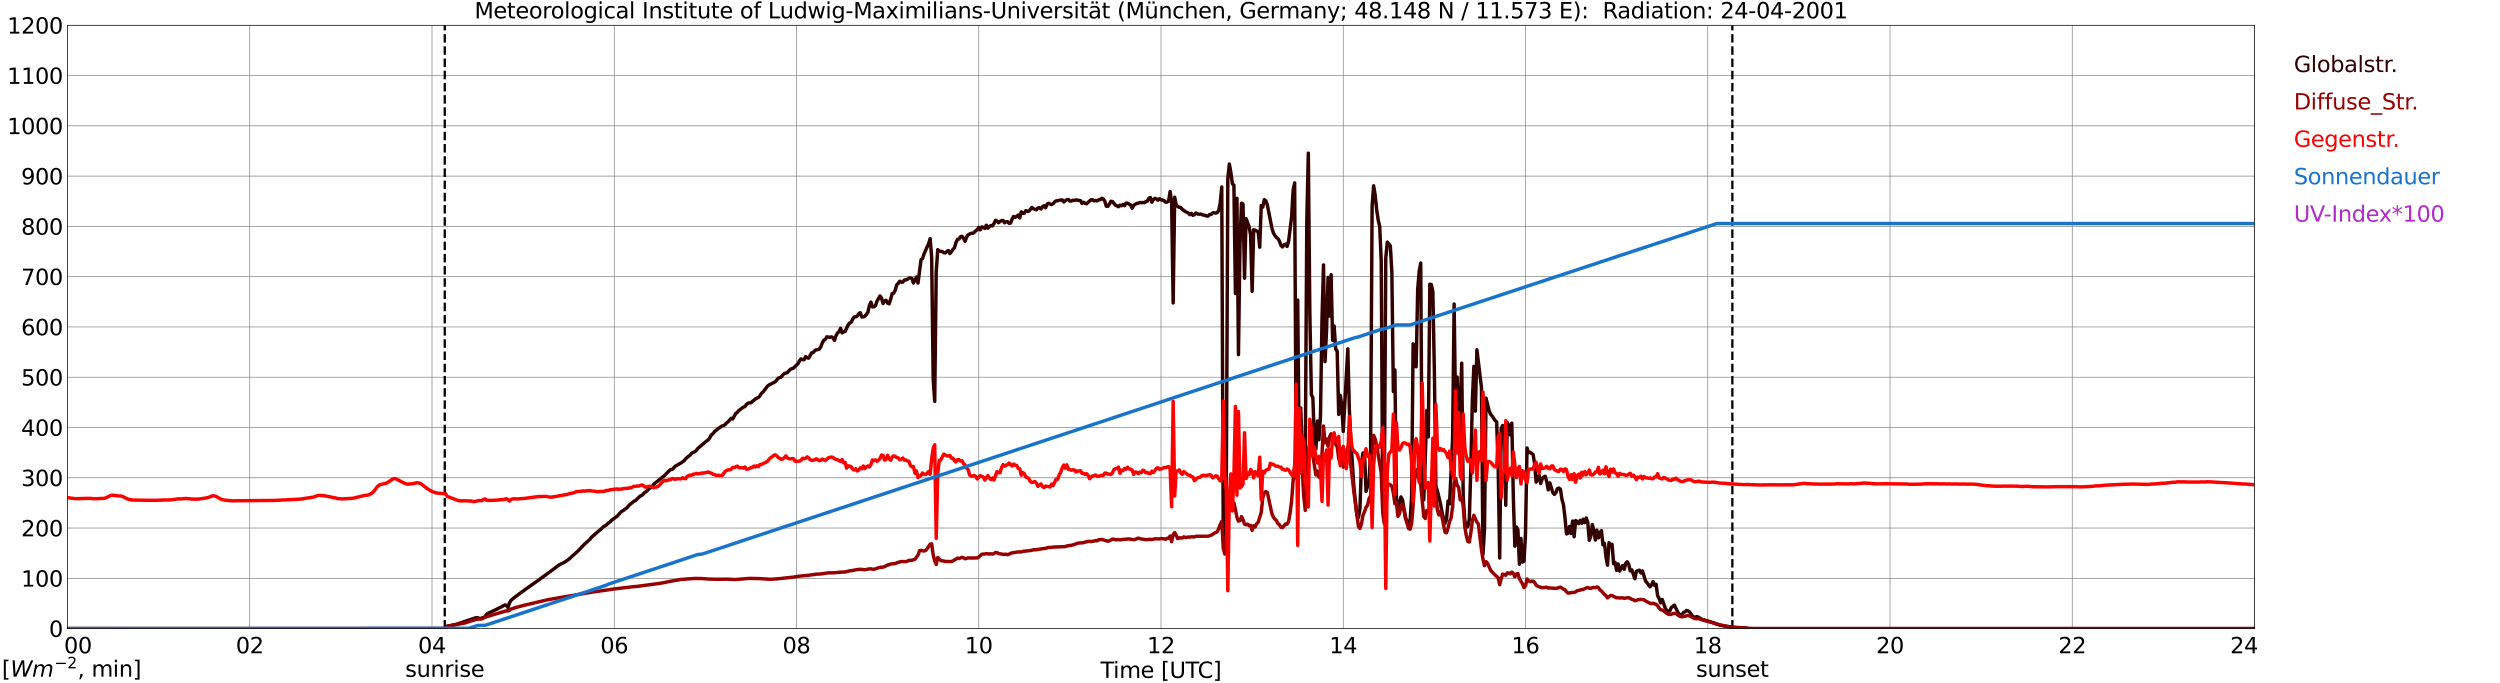 <?xml version="1.0" encoding="utf-8" standalone="no"?>
<!DOCTYPE svg PUBLIC "-//W3C//DTD SVG 1.1//EN"
  "http://www.w3.org/Graphics/SVG/1.1/DTD/svg11.dtd">
<svg xmlns:xlink="http://www.w3.org/1999/xlink" width="1085.4pt" height="296.64pt" viewBox="0 0 1085.4 296.64" xmlns="http://www.w3.org/2000/svg" version="1.1">
 <defs>
  <style type="text/css">*{stroke-linejoin: round; stroke-linecap: butt}</style>
 </defs>
 <g id="figure_1">
  <g id="patch_1">
   <path d="M 0 296.64 
L 1085.4 296.64 
L 1085.4 0 
L 0 0 
z
" style="fill: #ffffff"/>
  </g>
  <g id="axes_1">
   <g id="patch_2">
    <path d="M 29.306 272.909 
L 978.814 272.909 
L 978.814 10.976 
L 29.306 10.976 
z
" style="fill: #ffffff"/>
   </g>
   <g id="patch_3">
    <path d="M 978.814 272.909 
L 978.814 272.909 
L 978.814 10.976 
L 978.814 10.976 
z
" clip-path="url(#pa667645577)" style="fill: #d3d3d3; opacity: 0.25; stroke: #d3d3d3; stroke-linejoin: miter"/>
   </g>
   <g id="matplotlib.axis_1">
    <g id="xtick_1">
     <g id="line2d_1">
      <path d="M 29.306 272.909 
L 29.306 10.976 
" clip-path="url(#pa667645577)" style="fill: none; stroke: #808080; stroke-width: 0.3; stroke-linecap: square"/>
     </g>
     <g id="line2d_2"/>
     <g id="text_1">
      <!--    00 -->
      <g transform="translate(18.733 283.627) scale(0.095 -0.095)">
       <defs>
        <path id="DejaVuSans-20" transform="scale(0.016)"/>
        <path id="DejaVuSans-30" d="M 2034 4250 
Q 1547 4250 1301 3770 
Q 1056 3291 1056 2328 
Q 1056 1369 1301 889 
Q 1547 409 2034 409 
Q 2525 409 2770 889 
Q 3016 1369 3016 2328 
Q 3016 3291 2770 3770 
Q 2525 4250 2034 4250 
z
M 2034 4750 
Q 2819 4750 3233 4129 
Q 3647 3509 3647 2328 
Q 3647 1150 3233 529 
Q 2819 -91 2034 -91 
Q 1250 -91 836 529 
Q 422 1150 422 2328 
Q 422 3509 836 4129 
Q 1250 4750 2034 4750 
z
" transform="scale(0.016)"/>
       </defs>
       <use xlink:href="#DejaVuSans-20"/>
       <use xlink:href="#DejaVuSans-20" transform="translate(31.787 0)"/>
       <use xlink:href="#DejaVuSans-20" transform="translate(63.574 0)"/>
       <use xlink:href="#DejaVuSans-30" transform="translate(95.361 0)"/>
       <use xlink:href="#DejaVuSans-30" transform="translate(158.984 0)"/>
      </g>
     </g>
    </g>
    <g id="xtick_2">
     <g id="line2d_3">
      <path d="M 108.431 272.909 
L 108.431 10.976 
" clip-path="url(#pa667645577)" style="fill: none; stroke: #808080; stroke-width: 0.3; stroke-linecap: square"/>
     </g>
     <g id="line2d_4"/>
     <g id="text_2">
      <!-- 02 -->
      <g transform="translate(102.387 283.627) scale(0.095 -0.095)">
       <defs>
        <path id="DejaVuSans-32" d="M 1228 531 
L 3431 531 
L 3431 0 
L 469 0 
L 469 531 
Q 828 903 1448 1529 
Q 2069 2156 2228 2338 
Q 2531 2678 2651 2914 
Q 2772 3150 2772 3378 
Q 2772 3750 2511 3984 
Q 2250 4219 1831 4219 
Q 1534 4219 1204 4116 
Q 875 4013 500 3803 
L 500 4441 
Q 881 4594 1212 4672 
Q 1544 4750 1819 4750 
Q 2544 4750 2975 4387 
Q 3406 4025 3406 3419 
Q 3406 3131 3298 2873 
Q 3191 2616 2906 2266 
Q 2828 2175 2409 1742 
Q 1991 1309 1228 531 
z
" transform="scale(0.016)"/>
       </defs>
       <use xlink:href="#DejaVuSans-30"/>
       <use xlink:href="#DejaVuSans-32" transform="translate(63.623 0)"/>
      </g>
     </g>
    </g>
    <g id="xtick_3">
     <g id="line2d_5">
      <path d="M 187.557 272.909 
L 187.557 10.976 
" clip-path="url(#pa667645577)" style="fill: none; stroke: #808080; stroke-width: 0.3; stroke-linecap: square"/>
     </g>
     <g id="line2d_6"/>
     <g id="text_3">
      <!-- 04 -->
      <g transform="translate(181.513 283.627) scale(0.095 -0.095)">
       <defs>
        <path id="DejaVuSans-34" d="M 2419 4116 
L 825 1625 
L 2419 1625 
L 2419 4116 
z
M 2253 4666 
L 3047 4666 
L 3047 1625 
L 3713 1625 
L 3713 1100 
L 3047 1100 
L 3047 0 
L 2419 0 
L 2419 1100 
L 313 1100 
L 313 1709 
L 2253 4666 
z
" transform="scale(0.016)"/>
       </defs>
       <use xlink:href="#DejaVuSans-30"/>
       <use xlink:href="#DejaVuSans-34" transform="translate(63.623 0)"/>
      </g>
     </g>
    </g>
    <g id="xtick_4">
     <g id="line2d_7">
      <path d="M 266.683 272.909 
L 266.683 10.976 
" clip-path="url(#pa667645577)" style="fill: none; stroke: #808080; stroke-width: 0.3; stroke-linecap: square"/>
     </g>
     <g id="line2d_8"/>
     <g id="text_4">
      <!-- 06 -->
      <g transform="translate(260.638 283.627) scale(0.095 -0.095)">
       <defs>
        <path id="DejaVuSans-36" d="M 2113 2584 
Q 1688 2584 1439 2293 
Q 1191 2003 1191 1497 
Q 1191 994 1439 701 
Q 1688 409 2113 409 
Q 2538 409 2786 701 
Q 3034 994 3034 1497 
Q 3034 2003 2786 2293 
Q 2538 2584 2113 2584 
z
M 3366 4563 
L 3366 3988 
Q 3128 4100 2886 4159 
Q 2644 4219 2406 4219 
Q 1781 4219 1451 3797 
Q 1122 3375 1075 2522 
Q 1259 2794 1537 2939 
Q 1816 3084 2150 3084 
Q 2853 3084 3261 2657 
Q 3669 2231 3669 1497 
Q 3669 778 3244 343 
Q 2819 -91 2113 -91 
Q 1303 -91 875 529 
Q 447 1150 447 2328 
Q 447 3434 972 4092 
Q 1497 4750 2381 4750 
Q 2619 4750 2861 4703 
Q 3103 4656 3366 4563 
z
" transform="scale(0.016)"/>
       </defs>
       <use xlink:href="#DejaVuSans-30"/>
       <use xlink:href="#DejaVuSans-36" transform="translate(63.623 0)"/>
      </g>
     </g>
    </g>
    <g id="xtick_5">
     <g id="line2d_9">
      <path d="M 345.808 272.909 
L 345.808 10.976 
" clip-path="url(#pa667645577)" style="fill: none; stroke: #808080; stroke-width: 0.3; stroke-linecap: square"/>
     </g>
     <g id="line2d_10"/>
     <g id="text_5">
      <!-- 08 -->
      <g transform="translate(339.764 283.627) scale(0.095 -0.095)">
       <defs>
        <path id="DejaVuSans-38" d="M 2034 2216 
Q 1584 2216 1326 1975 
Q 1069 1734 1069 1313 
Q 1069 891 1326 650 
Q 1584 409 2034 409 
Q 2484 409 2743 651 
Q 3003 894 3003 1313 
Q 3003 1734 2745 1975 
Q 2488 2216 2034 2216 
z
M 1403 2484 
Q 997 2584 770 2862 
Q 544 3141 544 3541 
Q 544 4100 942 4425 
Q 1341 4750 2034 4750 
Q 2731 4750 3128 4425 
Q 3525 4100 3525 3541 
Q 3525 3141 3298 2862 
Q 3072 2584 2669 2484 
Q 3125 2378 3379 2068 
Q 3634 1759 3634 1313 
Q 3634 634 3220 271 
Q 2806 -91 2034 -91 
Q 1263 -91 848 271 
Q 434 634 434 1313 
Q 434 1759 690 2068 
Q 947 2378 1403 2484 
z
M 1172 3481 
Q 1172 3119 1398 2916 
Q 1625 2713 2034 2713 
Q 2441 2713 2670 2916 
Q 2900 3119 2900 3481 
Q 2900 3844 2670 4047 
Q 2441 4250 2034 4250 
Q 1625 4250 1398 4047 
Q 1172 3844 1172 3481 
z
" transform="scale(0.016)"/>
       </defs>
       <use xlink:href="#DejaVuSans-30"/>
       <use xlink:href="#DejaVuSans-38" transform="translate(63.623 0)"/>
      </g>
     </g>
    </g>
    <g id="xtick_6">
     <g id="line2d_11">
      <path d="M 424.934 272.909 
L 424.934 10.976 
" clip-path="url(#pa667645577)" style="fill: none; stroke: #808080; stroke-width: 0.3; stroke-linecap: square"/>
     </g>
     <g id="line2d_12"/>
     <g id="text_6">
      <!-- 10 -->
      <g transform="translate(418.89 283.627) scale(0.095 -0.095)">
       <defs>
        <path id="DejaVuSans-31" d="M 794 531 
L 1825 531 
L 1825 4091 
L 703 3866 
L 703 4441 
L 1819 4666 
L 2450 4666 
L 2450 531 
L 3481 531 
L 3481 0 
L 794 0 
L 794 531 
z
" transform="scale(0.016)"/>
       </defs>
       <use xlink:href="#DejaVuSans-31"/>
       <use xlink:href="#DejaVuSans-30" transform="translate(63.623 0)"/>
      </g>
     </g>
    </g>
    <g id="xtick_7">
     <g id="line2d_13">
      <path d="M 504.06 272.909 
L 504.06 10.976 
" clip-path="url(#pa667645577)" style="fill: none; stroke: #808080; stroke-width: 0.3; stroke-linecap: square"/>
     </g>
     <g id="line2d_14"/>
     <g id="text_7">
      <!-- 12 -->
      <g transform="translate(498.015 283.627) scale(0.095 -0.095)">
       <use xlink:href="#DejaVuSans-31"/>
       <use xlink:href="#DejaVuSans-32" transform="translate(63.623 0)"/>
      </g>
     </g>
    </g>
    <g id="xtick_8">
     <g id="line2d_15">
      <path d="M 583.185 272.909 
L 583.185 10.976 
" clip-path="url(#pa667645577)" style="fill: none; stroke: #808080; stroke-width: 0.3; stroke-linecap: square"/>
     </g>
     <g id="line2d_16"/>
     <g id="text_8">
      <!-- 14 -->
      <g transform="translate(577.141 283.627) scale(0.095 -0.095)">
       <use xlink:href="#DejaVuSans-31"/>
       <use xlink:href="#DejaVuSans-34" transform="translate(63.623 0)"/>
      </g>
     </g>
    </g>
    <g id="xtick_9">
     <g id="line2d_17">
      <path d="M 662.311 272.909 
L 662.311 10.976 
" clip-path="url(#pa667645577)" style="fill: none; stroke: #808080; stroke-width: 0.3; stroke-linecap: square"/>
     </g>
     <g id="line2d_18"/>
     <g id="text_9">
      <!-- 16 -->
      <g transform="translate(656.267 283.627) scale(0.095 -0.095)">
       <use xlink:href="#DejaVuSans-31"/>
       <use xlink:href="#DejaVuSans-36" transform="translate(63.623 0)"/>
      </g>
     </g>
    </g>
    <g id="xtick_10">
     <g id="line2d_19">
      <path d="M 741.437 272.909 
L 741.437 10.976 
" clip-path="url(#pa667645577)" style="fill: none; stroke: #808080; stroke-width: 0.3; stroke-linecap: square"/>
     </g>
     <g id="line2d_20"/>
     <g id="text_10">
      <!-- 18 -->
      <g transform="translate(735.392 283.627) scale(0.095 -0.095)">
       <use xlink:href="#DejaVuSans-31"/>
       <use xlink:href="#DejaVuSans-38" transform="translate(63.623 0)"/>
      </g>
     </g>
    </g>
    <g id="xtick_11">
     <g id="line2d_21">
      <path d="M 820.562 272.909 
L 820.562 10.976 
" clip-path="url(#pa667645577)" style="fill: none; stroke: #808080; stroke-width: 0.3; stroke-linecap: square"/>
     </g>
     <g id="line2d_22"/>
     <g id="text_11">
      <!-- 20 -->
      <g transform="translate(814.518 283.627) scale(0.095 -0.095)">
       <use xlink:href="#DejaVuSans-32"/>
       <use xlink:href="#DejaVuSans-30" transform="translate(63.623 0)"/>
      </g>
     </g>
    </g>
    <g id="xtick_12">
     <g id="line2d_23">
      <path d="M 899.688 272.909 
L 899.688 10.976 
" clip-path="url(#pa667645577)" style="fill: none; stroke: #808080; stroke-width: 0.3; stroke-linecap: square"/>
     </g>
     <g id="line2d_24"/>
     <g id="text_12">
      <!-- 22 -->
      <g transform="translate(893.644 283.627) scale(0.095 -0.095)">
       <use xlink:href="#DejaVuSans-32"/>
       <use xlink:href="#DejaVuSans-32" transform="translate(63.623 0)"/>
      </g>
     </g>
    </g>
    <g id="xtick_13">
     <g id="line2d_25">
      <path d="M 978.814 272.909 
L 978.814 10.976 
" clip-path="url(#pa667645577)" style="fill: none; stroke: #808080; stroke-width: 0.3; stroke-linecap: square"/>
     </g>
     <g id="line2d_26"/>
     <g id="text_13">
      <!-- 24    -->
      <g transform="translate(968.241 283.627) scale(0.095 -0.095)">
       <use xlink:href="#DejaVuSans-32"/>
       <use xlink:href="#DejaVuSans-34" transform="translate(63.623 0)"/>
       <use xlink:href="#DejaVuSans-20" transform="translate(127.246 0)"/>
       <use xlink:href="#DejaVuSans-20" transform="translate(159.033 0)"/>
       <use xlink:href="#DejaVuSans-20" transform="translate(190.82 0)"/>
      </g>
     </g>
    </g>
    <g id="text_14">
     <!-- Time [UTC] -->
     <g transform="translate(477.806 294.322) scale(0.095 -0.095)">
      <defs>
       <path id="DejaVuSans-54" d="M -19 4666 
L 3928 4666 
L 3928 4134 
L 2272 4134 
L 2272 0 
L 1638 0 
L 1638 4134 
L -19 4134 
L -19 4666 
z
" transform="scale(0.016)"/>
       <path id="DejaVuSans-69" d="M 603 3500 
L 1178 3500 
L 1178 0 
L 603 0 
L 603 3500 
z
M 603 4863 
L 1178 4863 
L 1178 4134 
L 603 4134 
L 603 4863 
z
" transform="scale(0.016)"/>
       <path id="DejaVuSans-6d" d="M 3328 2828 
Q 3544 3216 3844 3400 
Q 4144 3584 4550 3584 
Q 5097 3584 5394 3201 
Q 5691 2819 5691 2113 
L 5691 0 
L 5113 0 
L 5113 2094 
Q 5113 2597 4934 2840 
Q 4756 3084 4391 3084 
Q 3944 3084 3684 2787 
Q 3425 2491 3425 1978 
L 3425 0 
L 2847 0 
L 2847 2094 
Q 2847 2600 2669 2842 
Q 2491 3084 2119 3084 
Q 1678 3084 1418 2786 
Q 1159 2488 1159 1978 
L 1159 0 
L 581 0 
L 581 3500 
L 1159 3500 
L 1159 2956 
Q 1356 3278 1631 3431 
Q 1906 3584 2284 3584 
Q 2666 3584 2933 3390 
Q 3200 3197 3328 2828 
z
" transform="scale(0.016)"/>
       <path id="DejaVuSans-65" d="M 3597 1894 
L 3597 1613 
L 953 1613 
Q 991 1019 1311 708 
Q 1631 397 2203 397 
Q 2534 397 2845 478 
Q 3156 559 3463 722 
L 3463 178 
Q 3153 47 2828 -22 
Q 2503 -91 2169 -91 
Q 1331 -91 842 396 
Q 353 884 353 1716 
Q 353 2575 817 3079 
Q 1281 3584 2069 3584 
Q 2775 3584 3186 3129 
Q 3597 2675 3597 1894 
z
M 3022 2063 
Q 3016 2534 2758 2815 
Q 2500 3097 2075 3097 
Q 1594 3097 1305 2825 
Q 1016 2553 972 2059 
L 3022 2063 
z
" transform="scale(0.016)"/>
       <path id="DejaVuSans-5b" d="M 550 4863 
L 1875 4863 
L 1875 4416 
L 1125 4416 
L 1125 -397 
L 1875 -397 
L 1875 -844 
L 550 -844 
L 550 4863 
z
" transform="scale(0.016)"/>
       <path id="DejaVuSans-55" d="M 556 4666 
L 1191 4666 
L 1191 1831 
Q 1191 1081 1462 751 
Q 1734 422 2344 422 
Q 2950 422 3222 751 
Q 3494 1081 3494 1831 
L 3494 4666 
L 4128 4666 
L 4128 1753 
Q 4128 841 3676 375 
Q 3225 -91 2344 -91 
Q 1459 -91 1007 375 
Q 556 841 556 1753 
L 556 4666 
z
" transform="scale(0.016)"/>
       <path id="DejaVuSans-43" d="M 4122 4306 
L 4122 3641 
Q 3803 3938 3442 4084 
Q 3081 4231 2675 4231 
Q 1875 4231 1450 3742 
Q 1025 3253 1025 2328 
Q 1025 1406 1450 917 
Q 1875 428 2675 428 
Q 3081 428 3442 575 
Q 3803 722 4122 1019 
L 4122 359 
Q 3791 134 3420 21 
Q 3050 -91 2638 -91 
Q 1578 -91 968 557 
Q 359 1206 359 2328 
Q 359 3453 968 4101 
Q 1578 4750 2638 4750 
Q 3056 4750 3426 4639 
Q 3797 4528 4122 4306 
z
" transform="scale(0.016)"/>
       <path id="DejaVuSans-5d" d="M 1947 4863 
L 1947 -844 
L 622 -844 
L 622 -397 
L 1369 -397 
L 1369 4416 
L 622 4416 
L 622 4863 
L 1947 4863 
z
" transform="scale(0.016)"/>
      </defs>
      <use xlink:href="#DejaVuSans-54"/>
      <use xlink:href="#DejaVuSans-69" transform="translate(57.959 0)"/>
      <use xlink:href="#DejaVuSans-6d" transform="translate(85.742 0)"/>
      <use xlink:href="#DejaVuSans-65" transform="translate(183.154 0)"/>
      <use xlink:href="#DejaVuSans-20" transform="translate(244.678 0)"/>
      <use xlink:href="#DejaVuSans-5b" transform="translate(276.465 0)"/>
      <use xlink:href="#DejaVuSans-55" transform="translate(315.479 0)"/>
      <use xlink:href="#DejaVuSans-54" transform="translate(388.672 0)"/>
      <use xlink:href="#DejaVuSans-43" transform="translate(443.881 0)"/>
      <use xlink:href="#DejaVuSans-5d" transform="translate(513.705 0)"/>
     </g>
    </g>
   </g>
   <g id="matplotlib.axis_2">
    <g id="ytick_1">
     <g id="line2d_27">
      <path d="M 29.306 272.909 
L 978.814 272.909 
" clip-path="url(#pa667645577)" style="fill: none; stroke: #808080; stroke-width: 0.3; stroke-linecap: square"/>
     </g>
     <g id="line2d_28"/>
     <g id="text_15">
      <!-- 0 -->
      <g transform="translate(21.261 276.518) scale(0.095 -0.095)">
       <use xlink:href="#DejaVuSans-30"/>
      </g>
     </g>
    </g>
    <g id="ytick_2">
     <g id="line2d_29">
      <path d="M 29.306 251.081 
L 978.814 251.081 
" clip-path="url(#pa667645577)" style="fill: none; stroke: #808080; stroke-width: 0.3; stroke-linecap: square"/>
     </g>
     <g id="line2d_30"/>
     <g id="text_16">
      <!-- 100 -->
      <g transform="translate(9.173 254.69) scale(0.095 -0.095)">
       <use xlink:href="#DejaVuSans-31"/>
       <use xlink:href="#DejaVuSans-30" transform="translate(63.623 0)"/>
       <use xlink:href="#DejaVuSans-30" transform="translate(127.246 0)"/>
      </g>
     </g>
    </g>
    <g id="ytick_3">
     <g id="line2d_31">
      <path d="M 29.306 229.253 
L 978.814 229.253 
" clip-path="url(#pa667645577)" style="fill: none; stroke: #808080; stroke-width: 0.3; stroke-linecap: square"/>
     </g>
     <g id="line2d_32"/>
     <g id="text_17">
      <!-- 200 -->
      <g transform="translate(9.173 232.863) scale(0.095 -0.095)">
       <use xlink:href="#DejaVuSans-32"/>
       <use xlink:href="#DejaVuSans-30" transform="translate(63.623 0)"/>
       <use xlink:href="#DejaVuSans-30" transform="translate(127.246 0)"/>
      </g>
     </g>
    </g>
    <g id="ytick_4">
     <g id="line2d_33">
      <path d="M 29.306 207.426 
L 978.814 207.426 
" clip-path="url(#pa667645577)" style="fill: none; stroke: #808080; stroke-width: 0.3; stroke-linecap: square"/>
     </g>
     <g id="line2d_34"/>
     <g id="text_18">
      <!-- 300 -->
      <g transform="translate(9.173 211.035) scale(0.095 -0.095)">
       <defs>
        <path id="DejaVuSans-33" d="M 2597 2516 
Q 3050 2419 3304 2112 
Q 3559 1806 3559 1356 
Q 3559 666 3084 287 
Q 2609 -91 1734 -91 
Q 1441 -91 1130 -33 
Q 819 25 488 141 
L 488 750 
Q 750 597 1062 519 
Q 1375 441 1716 441 
Q 2309 441 2620 675 
Q 2931 909 2931 1356 
Q 2931 1769 2642 2001 
Q 2353 2234 1838 2234 
L 1294 2234 
L 1294 2753 
L 1863 2753 
Q 2328 2753 2575 2939 
Q 2822 3125 2822 3475 
Q 2822 3834 2567 4026 
Q 2313 4219 1838 4219 
Q 1578 4219 1281 4162 
Q 984 4106 628 3988 
L 628 4550 
Q 988 4650 1302 4700 
Q 1616 4750 1894 4750 
Q 2613 4750 3031 4423 
Q 3450 4097 3450 3541 
Q 3450 3153 3228 2886 
Q 3006 2619 2597 2516 
z
" transform="scale(0.016)"/>
       </defs>
       <use xlink:href="#DejaVuSans-33"/>
       <use xlink:href="#DejaVuSans-30" transform="translate(63.623 0)"/>
       <use xlink:href="#DejaVuSans-30" transform="translate(127.246 0)"/>
      </g>
     </g>
    </g>
    <g id="ytick_5">
     <g id="line2d_35">
      <path d="M 29.306 185.598 
L 978.814 185.598 
" clip-path="url(#pa667645577)" style="fill: none; stroke: #808080; stroke-width: 0.3; stroke-linecap: square"/>
     </g>
     <g id="line2d_36"/>
     <g id="text_19">
      <!-- 400 -->
      <g transform="translate(9.173 189.207) scale(0.095 -0.095)">
       <use xlink:href="#DejaVuSans-34"/>
       <use xlink:href="#DejaVuSans-30" transform="translate(63.623 0)"/>
       <use xlink:href="#DejaVuSans-30" transform="translate(127.246 0)"/>
      </g>
     </g>
    </g>
    <g id="ytick_6">
     <g id="line2d_37">
      <path d="M 29.306 163.77 
L 978.814 163.77 
" clip-path="url(#pa667645577)" style="fill: none; stroke: #808080; stroke-width: 0.3; stroke-linecap: square"/>
     </g>
     <g id="line2d_38"/>
     <g id="text_20">
      <!-- 500 -->
      <g transform="translate(9.173 167.379) scale(0.095 -0.095)">
       <defs>
        <path id="DejaVuSans-35" d="M 691 4666 
L 3169 4666 
L 3169 4134 
L 1269 4134 
L 1269 2991 
Q 1406 3038 1543 3061 
Q 1681 3084 1819 3084 
Q 2600 3084 3056 2656 
Q 3513 2228 3513 1497 
Q 3513 744 3044 326 
Q 2575 -91 1722 -91 
Q 1428 -91 1123 -41 
Q 819 9 494 109 
L 494 744 
Q 775 591 1075 516 
Q 1375 441 1709 441 
Q 2250 441 2565 725 
Q 2881 1009 2881 1497 
Q 2881 1984 2565 2268 
Q 2250 2553 1709 2553 
Q 1456 2553 1204 2497 
Q 953 2441 691 2322 
L 691 4666 
z
" transform="scale(0.016)"/>
       </defs>
       <use xlink:href="#DejaVuSans-35"/>
       <use xlink:href="#DejaVuSans-30" transform="translate(63.623 0)"/>
       <use xlink:href="#DejaVuSans-30" transform="translate(127.246 0)"/>
      </g>
     </g>
    </g>
    <g id="ytick_7">
     <g id="line2d_39">
      <path d="M 29.306 141.942 
L 978.814 141.942 
" clip-path="url(#pa667645577)" style="fill: none; stroke: #808080; stroke-width: 0.3; stroke-linecap: square"/>
     </g>
     <g id="line2d_40"/>
     <g id="text_21">
      <!-- 600 -->
      <g transform="translate(9.173 145.551) scale(0.095 -0.095)">
       <use xlink:href="#DejaVuSans-36"/>
       <use xlink:href="#DejaVuSans-30" transform="translate(63.623 0)"/>
       <use xlink:href="#DejaVuSans-30" transform="translate(127.246 0)"/>
      </g>
     </g>
    </g>
    <g id="ytick_8">
     <g id="line2d_41">
      <path d="M 29.306 120.114 
L 978.814 120.114 
" clip-path="url(#pa667645577)" style="fill: none; stroke: #808080; stroke-width: 0.3; stroke-linecap: square"/>
     </g>
     <g id="line2d_42"/>
     <g id="text_22">
      <!-- 700 -->
      <g transform="translate(9.173 123.724) scale(0.095 -0.095)">
       <defs>
        <path id="DejaVuSans-37" d="M 525 4666 
L 3525 4666 
L 3525 4397 
L 1831 0 
L 1172 0 
L 2766 4134 
L 525 4134 
L 525 4666 
z
" transform="scale(0.016)"/>
       </defs>
       <use xlink:href="#DejaVuSans-37"/>
       <use xlink:href="#DejaVuSans-30" transform="translate(63.623 0)"/>
       <use xlink:href="#DejaVuSans-30" transform="translate(127.246 0)"/>
      </g>
     </g>
    </g>
    <g id="ytick_9">
     <g id="line2d_43">
      <path d="M 29.306 98.287 
L 978.814 98.287 
" clip-path="url(#pa667645577)" style="fill: none; stroke: #808080; stroke-width: 0.3; stroke-linecap: square"/>
     </g>
     <g id="line2d_44"/>
     <g id="text_23">
      <!-- 800 -->
      <g transform="translate(9.173 101.896) scale(0.095 -0.095)">
       <use xlink:href="#DejaVuSans-38"/>
       <use xlink:href="#DejaVuSans-30" transform="translate(63.623 0)"/>
       <use xlink:href="#DejaVuSans-30" transform="translate(127.246 0)"/>
      </g>
     </g>
    </g>
    <g id="ytick_10">
     <g id="line2d_45">
      <path d="M 29.306 76.459 
L 978.814 76.459 
" clip-path="url(#pa667645577)" style="fill: none; stroke: #808080; stroke-width: 0.3; stroke-linecap: square"/>
     </g>
     <g id="line2d_46"/>
     <g id="text_24">
      <!-- 900 -->
      <g transform="translate(9.173 80.068) scale(0.095 -0.095)">
       <defs>
        <path id="DejaVuSans-39" d="M 703 97 
L 703 672 
Q 941 559 1184 500 
Q 1428 441 1663 441 
Q 2288 441 2617 861 
Q 2947 1281 2994 2138 
Q 2813 1869 2534 1725 
Q 2256 1581 1919 1581 
Q 1219 1581 811 2004 
Q 403 2428 403 3163 
Q 403 3881 828 4315 
Q 1253 4750 1959 4750 
Q 2769 4750 3195 4129 
Q 3622 3509 3622 2328 
Q 3622 1225 3098 567 
Q 2575 -91 1691 -91 
Q 1453 -91 1209 -44 
Q 966 3 703 97 
z
M 1959 2075 
Q 2384 2075 2632 2365 
Q 2881 2656 2881 3163 
Q 2881 3666 2632 3958 
Q 2384 4250 1959 4250 
Q 1534 4250 1286 3958 
Q 1038 3666 1038 3163 
Q 1038 2656 1286 2365 
Q 1534 2075 1959 2075 
z
" transform="scale(0.016)"/>
       </defs>
       <use xlink:href="#DejaVuSans-39"/>
       <use xlink:href="#DejaVuSans-30" transform="translate(63.623 0)"/>
       <use xlink:href="#DejaVuSans-30" transform="translate(127.246 0)"/>
      </g>
     </g>
    </g>
    <g id="ytick_11">
     <g id="line2d_47">
      <path d="M 29.306 54.631 
L 978.814 54.631 
" clip-path="url(#pa667645577)" style="fill: none; stroke: #808080; stroke-width: 0.3; stroke-linecap: square"/>
     </g>
     <g id="line2d_48"/>
     <g id="text_25">
      <!-- 1000 -->
      <g transform="translate(3.128 58.24) scale(0.095 -0.095)">
       <use xlink:href="#DejaVuSans-31"/>
       <use xlink:href="#DejaVuSans-30" transform="translate(63.623 0)"/>
       <use xlink:href="#DejaVuSans-30" transform="translate(127.246 0)"/>
       <use xlink:href="#DejaVuSans-30" transform="translate(190.869 0)"/>
      </g>
     </g>
    </g>
    <g id="ytick_12">
     <g id="line2d_49">
      <path d="M 29.306 32.803 
L 978.814 32.803 
" clip-path="url(#pa667645577)" style="fill: none; stroke: #808080; stroke-width: 0.3; stroke-linecap: square"/>
     </g>
     <g id="line2d_50"/>
     <g id="text_26">
      <!-- 1100 -->
      <g transform="translate(3.128 36.413) scale(0.095 -0.095)">
       <use xlink:href="#DejaVuSans-31"/>
       <use xlink:href="#DejaVuSans-31" transform="translate(63.623 0)"/>
       <use xlink:href="#DejaVuSans-30" transform="translate(127.246 0)"/>
       <use xlink:href="#DejaVuSans-30" transform="translate(190.869 0)"/>
      </g>
     </g>
    </g>
    <g id="ytick_13">
     <g id="line2d_51">
      <path d="M 29.306 10.976 
L 978.814 10.976 
" clip-path="url(#pa667645577)" style="fill: none; stroke: #808080; stroke-width: 0.3; stroke-linecap: square"/>
     </g>
     <g id="line2d_52"/>
     <g id="text_27">
      <!-- 1200 -->
      <g transform="translate(3.128 14.585) scale(0.095 -0.095)">
       <use xlink:href="#DejaVuSans-31"/>
       <use xlink:href="#DejaVuSans-32" transform="translate(63.623 0)"/>
       <use xlink:href="#DejaVuSans-30" transform="translate(127.246 0)"/>
       <use xlink:href="#DejaVuSans-30" transform="translate(190.869 0)"/>
      </g>
     </g>
    </g>
   </g>
   <g id="line2d_53">
    <path d="M 193.096 272.909 
L 193.096 10.976 
" clip-path="url(#pa667645577)" style="fill: none; stroke-dasharray: 3.7,1.6; stroke-dashoffset: 0; stroke: #000000"/>
   </g>
   <g id="line2d_54">
    <path d="M 752.119 272.909 
L 752.119 10.976 
" clip-path="url(#pa667645577)" style="fill: none; stroke-dasharray: 3.7,1.6; stroke-dashoffset: 0; stroke: #000000"/>
   </g>
   <g id="line2d_55">
    <path d="M 29.306 272.909 
L 193.492 272.909 
L 194.151 271.859 
L 198.107 271.043 
L 206.679 268.174 
L 207.339 268.174 
L 207.998 268.447 
L 208.657 268.583 
L 209.317 268.253 
L 209.976 268.126 
L 210.635 267.626 
L 211.295 266.66 
L 211.954 266.227 
L 213.932 265.354 
L 217.889 263.377 
L 219.207 262.639 
L 219.867 262.846 
L 220.526 263.743 
L 221.186 261.781 
L 221.845 260.67 
L 223.164 259.561 
L 225.801 257.562 
L 228.439 255.652 
L 232.395 252.862 
L 233.714 251.928 
L 237.67 249.049 
L 239.648 247.61 
L 242.286 245.58 
L 243.604 244.819 
L 244.923 244.229 
L 246.901 242.867 
L 248.88 241.06 
L 250.858 239.305 
L 253.495 236.528 
L 256.133 234.092 
L 256.792 233.272 
L 260.089 230.382 
L 260.748 229.899 
L 262.067 228.588 
L 262.726 228.282 
L 263.386 227.797 
L 264.045 227.132 
L 264.705 226.699 
L 265.364 226.012 
L 268.002 224.078 
L 268.661 223.279 
L 269.98 221.943 
L 270.639 221.659 
L 271.298 221.085 
L 271.958 220.66 
L 273.277 219.215 
L 275.255 217.595 
L 275.914 217.333 
L 277.892 215.388 
L 278.552 215.122 
L 279.211 214.568 
L 279.87 213.849 
L 280.53 213.481 
L 281.849 212.099 
L 282.508 211.745 
L 283.167 211.208 
L 283.827 210.241 
L 288.442 206.507 
L 289.761 205.129 
L 291.08 203.896 
L 291.739 203.835 
L 292.399 203.274 
L 293.058 202.482 
L 295.696 200.951 
L 297.014 200.048 
L 297.674 199.192 
L 298.992 198.042 
L 299.652 197.599 
L 300.311 196.73 
L 301.63 196.134 
L 302.289 195.591 
L 302.949 194.711 
L 306.246 191.899 
L 307.564 190.902 
L 308.224 189.957 
L 308.883 188.761 
L 309.543 188.252 
L 310.202 187.436 
L 311.521 186.296 
L 313.499 184.93 
L 314.158 184.751 
L 314.818 184.334 
L 315.477 183.59 
L 316.136 183.068 
L 317.455 181.605 
L 318.114 181.909 
L 319.433 179.527 
L 320.093 179.052 
L 320.752 178.253 
L 322.73 176.749 
L 323.39 176.546 
L 324.049 175.594 
L 324.708 175.081 
L 325.368 174.878 
L 326.027 174.893 
L 326.686 174.212 
L 327.346 173.778 
L 328.005 173.191 
L 329.324 172.534 
L 329.983 171.776 
L 330.643 170.709 
L 331.302 170.15 
L 333.28 167.579 
L 333.94 167.105 
L 336.577 165.765 
L 337.896 164.18 
L 339.215 163.661 
L 339.874 162.783 
L 340.533 162.135 
L 341.193 162.026 
L 341.852 161.709 
L 343.171 160.295 
L 344.49 159.826 
L 345.808 158.479 
L 346.468 157.905 
L 347.127 156.591 
L 347.787 155.807 
L 348.446 156.161 
L 349.105 156.172 
L 349.765 154.836 
L 350.424 155.31 
L 351.083 155.489 
L 352.402 153.184 
L 353.062 153.079 
L 353.721 152.251 
L 354.38 151.85 
L 355.04 151.806 
L 355.699 151.579 
L 356.359 150.542 
L 357.018 148.849 
L 357.677 147.705 
L 358.337 147.332 
L 358.996 146.24 
L 360.315 146.452 
L 360.974 146.244 
L 361.634 146.618 
L 362.293 147.816 
L 362.952 145.723 
L 363.612 144.618 
L 364.271 143.955 
L 364.93 142.525 
L 365.59 144.492 
L 366.249 144.055 
L 366.909 143.907 
L 368.227 141.052 
L 368.887 140.218 
L 369.546 139.934 
L 370.206 138.585 
L 370.865 137.644 
L 371.524 137.553 
L 372.184 137.212 
L 372.843 136.193 
L 373.502 135.763 
L 374.162 137.623 
L 374.821 137.577 
L 375.481 137.295 
L 376.14 136.518 
L 376.799 135.566 
L 377.459 132.639 
L 378.118 131.168 
L 378.777 133.235 
L 379.437 133.176 
L 380.096 132.672 
L 380.756 130.769 
L 382.074 128.481 
L 382.734 129.461 
L 383.393 131.775 
L 384.053 130.622 
L 384.712 130.402 
L 385.371 131.624 
L 386.031 131.884 
L 386.69 129.856 
L 387.349 127.464 
L 388.009 127.302 
L 388.668 125.98 
L 389.328 123.646 
L 389.987 123 
L 390.646 122.079 
L 391.306 122.52 
L 391.965 122.481 
L 392.624 121.575 
L 393.284 121.538 
L 393.943 121.291 
L 394.603 120.697 
L 395.262 120.654 
L 395.921 120.887 
L 396.581 122.88 
L 397.899 120.272 
L 398.559 122.9 
L 399.878 112.754 
L 400.537 112.208 
L 401.196 110.213 
L 402.515 107.201 
L 403.175 105.813 
L 403.834 103.587 
L 404.493 111.824 
L 405.153 164.744 
L 405.812 174.232 
L 406.471 117.945 
L 407.131 108.4 
L 407.79 109.013 
L 409.109 109.229 
L 409.768 109.707 
L 410.428 109.812 
L 411.087 109.177 
L 411.746 108.773 
L 412.406 110.056 
L 413.065 109.273 
L 413.725 108.293 
L 414.384 107.564 
L 415.043 105.274 
L 415.703 103.931 
L 416.362 103.776 
L 417.022 102.768 
L 417.681 102.589 
L 418.34 103.541 
L 419 104.791 
L 419.659 102.936 
L 420.318 101.963 
L 421.637 101.255 
L 422.297 101.336 
L 422.956 100.891 
L 423.615 100.205 
L 424.275 99.767 
L 424.934 98.695 
L 425.593 99.78 
L 426.253 98.553 
L 426.912 98.68 
L 427.572 99.184 
L 428.231 97.789 
L 428.89 99.062 
L 429.55 98.387 
L 430.209 97.903 
L 430.869 98.079 
L 431.528 97.128 
L 432.187 95.65 
L 432.847 95.98 
L 433.506 96.698 
L 434.165 96.152 
L 434.825 95.766 
L 435.484 95.7 
L 436.144 96.726 
L 436.803 96.261 
L 437.462 96.281 
L 438.122 96.966 
L 438.781 96.818 
L 439.44 95.052 
L 440.1 93.969 
L 440.759 94.347 
L 441.419 93.934 
L 442.078 93.362 
L 442.737 94.589 
L 443.397 91.976 
L 444.056 92.618 
L 444.716 92.566 
L 445.375 91.422 
L 446.034 91.808 
L 446.694 91.666 
L 448.012 90.09 
L 448.672 90.627 
L 449.991 91.094 
L 450.65 90.274 
L 451.309 90.156 
L 451.969 90.741 
L 452.628 89.7 
L 453.287 89.324 
L 453.947 90.202 
L 454.606 88.624 
L 455.266 88.246 
L 455.925 88.624 
L 456.584 88.818 
L 457.244 88.394 
L 457.903 87.624 
L 458.563 87.189 
L 459.222 87.17 
L 459.881 86.93 
L 461.2 86.797 
L 461.859 87.672 
L 462.519 87.113 
L 463.178 86.718 
L 463.838 86.611 
L 464.497 87.301 
L 465.156 87.238 
L 465.816 86.932 
L 466.475 87.065 
L 467.134 86.775 
L 469.113 87.117 
L 469.772 88.327 
L 470.431 87.825 
L 471.091 88.255 
L 471.75 88.473 
L 473.069 87.235 
L 473.728 86.711 
L 474.388 86.766 
L 475.047 87.216 
L 475.706 87.048 
L 476.366 87.227 
L 477.025 86.731 
L 477.685 86.69 
L 478.344 86.068 
L 479.003 86.386 
L 479.663 87.355 
L 480.322 89.577 
L 480.981 89.597 
L 481.641 88.656 
L 482.3 87.388 
L 482.96 87.491 
L 484.278 89.049 
L 485.597 89.752 
L 486.256 89.091 
L 486.916 89.313 
L 487.575 88.755 
L 488.235 89.287 
L 488.894 88.152 
L 489.553 88.252 
L 490.872 89.014 
L 491.532 90.389 
L 492.191 89.119 
L 493.51 88.329 
L 494.169 88.213 
L 494.828 87.921 
L 495.488 88.008 
L 496.147 87.914 
L 496.807 87.993 
L 497.466 87.53 
L 498.125 87.349 
L 498.785 86.096 
L 499.444 85.751 
L 500.103 87.785 
L 500.763 86.605 
L 501.422 86.12 
L 502.082 86.382 
L 502.741 86.893 
L 503.4 86.295 
L 504.06 86.797 
L 504.719 86.851 
L 505.379 87.115 
L 506.038 87.777 
L 506.697 87.74 
L 507.357 87.316 
L 508.016 83.156 
L 508.675 88.108 
L 509.335 131.528 
L 509.994 85.607 
L 510.654 88.844 
L 511.313 89.636 
L 511.972 90.018 
L 512.632 90.088 
L 513.291 90.87 
L 514.61 91.852 
L 515.929 92.491 
L 516.588 93.207 
L 517.247 92.633 
L 517.907 93.474 
L 518.566 93.201 
L 519.226 92.454 
L 519.885 92.869 
L 520.544 93.017 
L 521.204 92.904 
L 522.522 93.43 
L 523.182 93.439 
L 523.841 93.823 
L 524.501 93.808 
L 525.16 93.118 
L 525.819 93.122 
L 526.479 92.428 
L 527.138 92.384 
L 527.797 92.524 
L 528.457 92.306 
L 529.116 91.426 
L 529.776 88.132 
L 530.435 81.191 
L 531.094 234.612 
L 532.413 209.896 
L 533.073 77.47 
L 533.732 71.209 
L 534.391 74.931 
L 535.051 79.79 
L 535.71 80.388 
L 536.369 127.433 
L 537.029 86.092 
L 537.688 153.972 
L 538.348 106.062 
L 539.007 88.233 
L 539.666 88.613 
L 540.326 120.771 
L 540.985 94.93 
L 542.304 98.411 
L 542.963 102.041 
L 543.623 126.499 
L 544.282 99.756 
L 544.941 99.935 
L 546.26 100.651 
L 546.919 107.328 
L 547.579 89.233 
L 548.238 89.92 
L 548.898 86.696 
L 549.557 87.155 
L 550.216 88.916 
L 552.195 98.996 
L 552.854 101.111 
L 553.513 102.266 
L 554.173 103.091 
L 554.832 103.558 
L 555.491 104.748 
L 556.151 106.568 
L 556.81 107.221 
L 557.47 106.263 
L 558.129 105.998 
L 558.788 106.979 
L 559.448 104.794 
L 560.766 94.135 
L 561.426 82.564 
L 562.085 79.417 
L 562.745 201.554 
L 563.404 130.306 
L 564.063 198.323 
L 564.723 177.122 
L 566.042 214.795 
L 566.701 198.817 
L 567.36 95.683 
L 568.02 66.477 
L 568.679 135.787 
L 569.338 171.235 
L 569.998 172.807 
L 570.657 191.865 
L 571.317 194.881 
L 571.976 182.808 
L 572.635 190.915 
L 573.295 180.791 
L 573.954 138.609 
L 574.613 115.022 
L 575.273 157.003 
L 575.932 143.706 
L 576.592 120.462 
L 577.251 137.23 
L 577.91 119.278 
L 578.57 147.731 
L 579.229 141.545 
L 579.889 151.551 
L 580.548 152.478 
L 581.207 179.92 
L 581.867 171.632 
L 582.526 175.62 
L 583.185 187.331 
L 585.164 151.474 
L 585.823 177.48 
L 586.482 190.939 
L 587.801 211.357 
L 589.12 223.855 
L 589.779 224.702 
L 590.439 220.9 
L 591.098 200.897 
L 591.757 196.712 
L 592.417 196.706 
L 593.076 213.345 
L 593.736 211.103 
L 594.395 209.287 
L 595.054 195.855 
L 595.714 89.551 
L 596.373 80.672 
L 597.032 84.601 
L 597.692 91.073 
L 598.351 95.495 
L 599.011 98.335 
L 599.67 113.304 
L 600.329 220.815 
L 600.989 218.326 
L 601.648 111.999 
L 602.307 105.125 
L 603.626 106.749 
L 604.286 118.307 
L 604.945 169.984 
L 605.604 160.598 
L 606.264 216.962 
L 606.923 220.409 
L 608.242 215.742 
L 608.901 217.012 
L 610.22 224.709 
L 611.539 227.834 
L 612.198 226.623 
L 612.858 215.5 
L 613.517 149.305 
L 614.176 155.478 
L 614.836 159.239 
L 615.495 125.702 
L 616.154 117.844 
L 616.814 114.184 
L 617.473 213.223 
L 618.133 217.004 
L 618.792 199.406 
L 619.451 178.237 
L 620.111 189.66 
L 620.77 123.371 
L 621.429 123.552 
L 622.089 126.724 
L 622.748 161.29 
L 623.408 210.994 
L 624.067 213.16 
L 625.386 218.656 
L 626.045 222.26 
L 626.705 225.065 
L 627.364 227.249 
L 628.023 225.538 
L 628.683 217.525 
L 629.342 218.752 
L 630.661 190.35 
L 631.32 131.978 
L 631.98 179.949 
L 632.639 163.7 
L 633.298 190.948 
L 633.958 176.707 
L 634.617 157.669 
L 635.276 215.873 
L 635.936 225.645 
L 636.595 228.952 
L 637.255 228.603 
L 637.914 225.545 
L 638.573 203.326 
L 639.233 173.911 
L 639.892 159.046 
L 640.552 178.499 
L 641.211 151.865 
L 643.189 168.238 
L 643.848 240.647 
L 644.508 229.782 
L 645.167 172.868 
L 646.486 178.246 
L 647.145 179.855 
L 647.805 180.597 
L 649.123 182.603 
L 649.783 183.181 
L 650.442 202.597 
L 651.102 242.258 
L 651.761 186.054 
L 652.42 184.746 
L 653.08 185.063 
L 653.739 219.372 
L 654.399 183.43 
L 655.058 184.664 
L 655.717 188.822 
L 656.377 183.718 
L 657.036 216.296 
L 657.695 237.131 
L 658.355 228.806 
L 659.014 229.952 
L 659.674 244.998 
L 660.333 233.767 
L 660.992 244.02 
L 661.652 243.686 
L 662.311 231.746 
L 662.97 194.486 
L 663.63 196.536 
L 664.289 196.378 
L 665.608 197.304 
L 666.267 201.325 
L 666.927 209.329 
L 667.586 208.198 
L 668.246 206.28 
L 668.905 209.91 
L 669.564 207.917 
L 670.224 207.078 
L 670.883 206.775 
L 671.542 209.17 
L 672.202 212.673 
L 672.861 209.637 
L 674.18 213.88 
L 674.839 214.659 
L 675.499 213.906 
L 676.158 212.195 
L 676.817 211.894 
L 677.477 212.422 
L 678.136 216.785 
L 678.796 219.182 
L 679.455 224.798 
L 680.114 231.794 
L 680.774 231.521 
L 681.433 228.553 
L 682.092 231.593 
L 682.752 226.219 
L 683.411 233.01 
L 684.071 226.021 
L 684.73 226.418 
L 685.389 227.341 
L 686.049 225.922 
L 686.708 227.188 
L 687.368 225.423 
L 688.027 226.905 
L 688.686 224.892 
L 689.346 226.787 
L 690.005 234.555 
L 690.664 232.709 
L 691.324 227.752 
L 691.983 230.325 
L 692.643 234.442 
L 693.302 230.166 
L 693.961 233.508 
L 694.621 231.27 
L 695.28 230.399 
L 695.939 236.544 
L 696.599 235.924 
L 697.258 241.833 
L 697.918 245.382 
L 698.577 235.61 
L 699.236 237.168 
L 699.896 236.325 
L 700.555 244.744 
L 701.215 244.183 
L 701.874 247.637 
L 702.533 244.838 
L 703.193 247.903 
L 703.852 246.569 
L 704.511 245.535 
L 705.171 247.137 
L 705.83 244.533 
L 706.49 243.898 
L 707.149 245.166 
L 707.808 247.848 
L 708.468 247.438 
L 709.786 251.267 
L 710.446 248.008 
L 711.765 247.554 
L 712.424 248.772 
L 713.083 247.888 
L 714.402 252.168 
L 716.38 254.761 
L 717.04 253.888 
L 717.699 252.495 
L 718.358 254.154 
L 719.018 253.685 
L 719.677 258.631 
L 720.337 259.882 
L 720.996 261.746 
L 721.655 260.26 
L 722.974 263.97 
L 723.633 265.112 
L 724.293 265.396 
L 724.952 265.26 
L 725.612 263.77 
L 726.93 262.707 
L 728.249 265.407 
L 728.909 266.533 
L 729.568 266.889 
L 730.227 266.928 
L 730.887 265.911 
L 731.546 265.649 
L 732.205 265.042 
L 732.865 265.215 
L 733.524 265.721 
L 734.843 267.485 
L 735.502 267.915 
L 736.162 267.919 
L 736.821 267.705 
L 737.48 268.03 
L 738.799 268.831 
L 740.777 269.429 
L 742.096 269.801 
L 743.415 270.268 
L 744.074 270.462 
L 745.393 271.008 
L 746.712 271.352 
L 750.009 271.994 
L 753.965 272.448 
L 755.943 272.512 
L 757.262 272.557 
L 759.24 272.887 
L 763.196 272.909 
L 978.154 272.909 
L 978.154 272.909 
" clip-path="url(#pa667645577)" style="fill: none; stroke: #330000; stroke-width: 1.5; stroke-linecap: square"/>
   </g>
   <g id="line2d_56">
    <path d="M 29.306 272.909 
L 193.492 272.909 
L 194.151 271.922 
L 202.063 270.42 
L 204.042 269.726 
L 206.02 269.168 
L 206.679 268.917 
L 207.339 268.805 
L 208.657 268.801 
L 209.317 268.609 
L 210.635 267.932 
L 219.867 265.188 
L 220.526 265.269 
L 221.186 264.95 
L 221.845 264.451 
L 223.823 263.78 
L 227.779 262.741 
L 237.67 260.41 
L 244.264 259.262 
L 246.901 258.836 
L 256.792 257.112 
L 262.726 256.276 
L 266.683 255.691 
L 271.958 255.076 
L 274.595 254.763 
L 276.573 254.591 
L 286.464 253.277 
L 288.442 252.91 
L 291.08 252.367 
L 295.696 251.568 
L 301.63 251.136 
L 304.927 251.19 
L 307.564 251.395 
L 311.521 251.507 
L 315.477 251.439 
L 319.433 251.603 
L 325.368 251.112 
L 329.983 251.208 
L 334.599 251.515 
L 337.896 251.269 
L 344.49 250.557 
L 346.468 250.212 
L 351.083 249.754 
L 354.38 249.291 
L 356.359 249.184 
L 359.655 248.713 
L 362.293 248.665 
L 364.271 248.449 
L 366.909 248.326 
L 368.887 247.835 
L 370.206 247.674 
L 371.524 247.383 
L 372.843 247.215 
L 373.502 247.132 
L 375.481 247.362 
L 377.459 246.982 
L 378.118 246.958 
L 378.777 247.143 
L 379.437 247.174 
L 381.415 246.512 
L 382.074 246.323 
L 383.393 246.213 
L 384.053 246.043 
L 384.712 245.591 
L 385.371 245.275 
L 386.031 245.194 
L 386.69 244.878 
L 388.009 244.714 
L 388.668 244.642 
L 389.987 244.146 
L 391.306 243.784 
L 393.284 243.839 
L 393.943 243.655 
L 394.603 243.291 
L 395.921 243.262 
L 397.24 242.806 
L 398.559 241.012 
L 399.218 239.124 
L 399.878 238.921 
L 400.537 239.146 
L 401.196 239.209 
L 401.856 238.975 
L 402.515 238.283 
L 403.834 236.253 
L 404.493 236.129 
L 405.153 240.914 
L 405.812 243.459 
L 406.471 245.048 
L 407.131 242.027 
L 408.45 243.385 
L 409.768 243.57 
L 410.428 243.764 
L 413.065 243.799 
L 413.725 243.531 
L 415.703 242.3 
L 416.362 242.511 
L 417.681 241.97 
L 418.34 242.177 
L 419 242.599 
L 420.318 242.215 
L 421.637 242.26 
L 424.275 242.23 
L 424.934 241.837 
L 426.253 240.641 
L 426.912 240.534 
L 427.572 240.554 
L 428.231 240.379 
L 429.55 240.51 
L 430.209 240.444 
L 430.869 240.551 
L 431.528 240.42 
L 432.187 239.872 
L 432.847 239.901 
L 433.506 240.335 
L 434.825 240.554 
L 435.484 240.671 
L 436.803 240.628 
L 437.462 240.835 
L 439.44 240.006 
L 442.078 239.639 
L 443.397 239.632 
L 444.056 239.377 
L 446.694 239.115 
L 448.012 238.908 
L 448.672 238.652 
L 449.331 238.746 
L 450.65 238.534 
L 453.947 238.035 
L 455.266 237.668 
L 455.925 237.701 
L 457.244 237.526 
L 462.519 237.306 
L 463.178 237.035 
L 465.816 236.611 
L 467.794 235.852 
L 469.113 235.688 
L 469.772 235.71 
L 472.409 235.064 
L 473.069 235.044 
L 473.728 235.145 
L 475.706 234.723 
L 476.366 234.815 
L 477.025 234.322 
L 478.344 234.213 
L 480.981 234.972 
L 481.641 234.815 
L 482.96 234.062 
L 483.619 234.064 
L 484.278 234.368 
L 485.597 234.252 
L 486.256 234.433 
L 486.916 234.254 
L 490.213 233.986 
L 492.191 234.326 
L 492.85 234.191 
L 494.169 233.619 
L 495.488 234.018 
L 496.807 234.169 
L 497.466 234.313 
L 499.444 234.132 
L 500.103 234.263 
L 501.422 233.935 
L 502.741 233.946 
L 503.4 233.977 
L 504.06 233.817 
L 505.379 233.92 
L 506.038 234.143 
L 506.697 233.726 
L 507.357 233.697 
L 508.016 232.735 
L 508.675 235.162 
L 509.335 232.193 
L 509.994 231.224 
L 510.654 232.403 
L 511.313 233.87 
L 511.972 233.486 
L 513.291 233.575 
L 513.95 233.097 
L 514.61 233.307 
L 515.269 233.313 
L 515.929 233.139 
L 516.588 233.206 
L 517.247 233.06 
L 518.566 233.106 
L 519.226 232.818 
L 524.501 232.809 
L 525.819 232.388 
L 527.797 231.189 
L 528.457 230.879 
L 529.116 229.498 
L 529.776 227.723 
L 530.435 226.379 
L 531.094 237.995 
L 531.754 240.543 
L 532.413 235.356 
L 533.073 221.779 
L 533.732 215.174 
L 534.391 215.943 
L 535.051 219.97 
L 535.71 218.315 
L 536.369 221.166 
L 537.029 224.652 
L 537.688 226.259 
L 538.348 226.007 
L 539.007 224.268 
L 539.666 225.595 
L 540.326 227.551 
L 540.985 227.828 
L 541.644 227.542 
L 542.304 228.251 
L 542.963 228.129 
L 543.623 230.286 
L 544.282 228.232 
L 544.941 228.808 
L 545.601 227.407 
L 546.26 226.732 
L 547.579 222.441 
L 548.238 216.207 
L 548.898 213.889 
L 549.557 213.45 
L 550.216 213.793 
L 552.195 222.965 
L 552.854 224.528 
L 553.513 225.388 
L 554.173 225.986 
L 554.832 227.293 
L 555.491 227.834 
L 556.151 228.895 
L 556.81 229.087 
L 558.129 227.461 
L 558.788 227.607 
L 559.448 226.42 
L 560.107 222.655 
L 560.766 217.532 
L 561.426 208.508 
L 562.085 202.058 
L 562.745 207.642 
L 563.404 205.95 
L 564.063 200.882 
L 564.723 204.202 
L 565.382 199.84 
L 566.042 215.408 
L 566.701 221.609 
L 567.36 197.407 
L 568.02 195.294 
L 568.679 192.746 
L 569.338 195.599 
L 569.998 197.939 
L 571.317 206.216 
L 571.976 204.503 
L 572.635 207.159 
L 573.295 206.382 
L 573.954 197.177 
L 574.613 184.952 
L 575.273 192.238 
L 575.932 190.605 
L 576.592 193.755 
L 577.251 189.581 
L 577.91 188.342 
L 578.57 191.247 
L 579.229 190.332 
L 579.889 193.01 
L 580.548 193.777 
L 581.207 198.959 
L 581.867 201.268 
L 582.526 199.788 
L 583.185 202.761 
L 583.845 201.608 
L 584.504 196.649 
L 585.164 193.982 
L 585.823 197.19 
L 586.482 202.106 
L 587.801 213.668 
L 589.779 228.557 
L 590.439 229.441 
L 591.098 227.461 
L 591.757 223.633 
L 592.417 222.212 
L 593.076 220.262 
L 593.736 219.359 
L 594.395 216.473 
L 595.054 215.264 
L 595.714 199.48 
L 596.373 189.016 
L 597.032 190.59 
L 597.692 193.205 
L 599.67 205.465 
L 600.329 222.633 
L 600.989 227.354 
L 601.648 222.153 
L 602.307 210.977 
L 602.967 210.137 
L 603.626 210.479 
L 604.286 211.103 
L 604.945 214.081 
L 605.604 218.693 
L 606.264 218.136 
L 606.923 224.181 
L 607.582 223.109 
L 608.242 219.708 
L 608.901 219.123 
L 609.561 221.535 
L 610.22 225.023 
L 611.539 229.439 
L 612.198 229.742 
L 612.858 227.439 
L 613.517 219.616 
L 614.176 208.443 
L 614.836 204.413 
L 615.495 203.614 
L 616.154 208.262 
L 616.814 210.473 
L 618.133 224.205 
L 618.792 225.117 
L 619.451 221.642 
L 620.111 222.072 
L 620.77 220.284 
L 621.429 214.345 
L 622.089 211.948 
L 622.748 217.482 
L 623.408 214.611 
L 624.067 221.537 
L 624.726 223.578 
L 625.386 221.9 
L 626.045 224.445 
L 627.364 231.039 
L 628.023 231.318 
L 628.683 229.266 
L 629.342 226.387 
L 630.001 224.892 
L 630.661 219.961 
L 631.32 209.807 
L 631.98 207.788 
L 632.639 210.77 
L 633.298 211.577 
L 633.958 217.008 
L 634.617 216.065 
L 635.276 219.933 
L 635.936 228.636 
L 636.595 232.451 
L 637.255 235.031 
L 637.914 235.33 
L 638.573 231.384 
L 639.233 226.152 
L 639.892 223.735 
L 641.211 226.678 
L 641.87 227.529 
L 643.189 238.713 
L 643.848 242.791 
L 644.508 245.572 
L 645.167 243.836 
L 645.827 244.513 
L 647.145 247.578 
L 649.123 249.71 
L 649.783 250.21 
L 650.442 250.9 
L 651.102 253.842 
L 651.761 251.131 
L 652.42 249.241 
L 653.739 249.763 
L 654.399 248.702 
L 655.058 248.769 
L 655.717 249.136 
L 656.377 248.385 
L 657.036 249.014 
L 657.695 250.435 
L 658.355 249.217 
L 659.014 249.012 
L 659.674 251.195 
L 660.992 253.489 
L 661.652 255.108 
L 662.311 254.412 
L 662.97 251.378 
L 663.63 252.124 
L 664.289 252.552 
L 664.949 252.314 
L 665.608 252.319 
L 666.267 252.873 
L 666.927 254.043 
L 667.586 254.519 
L 669.564 255.191 
L 671.542 254.942 
L 672.202 255.335 
L 672.861 255.255 
L 675.499 255.479 
L 676.817 255.082 
L 677.477 254.912 
L 678.796 255.754 
L 679.455 256.069 
L 680.114 256.929 
L 680.774 257.505 
L 682.752 257.221 
L 683.411 257.202 
L 684.071 256.977 
L 684.73 256.475 
L 687.368 255.879 
L 689.346 255.043 
L 690.005 255.375 
L 690.664 255.466 
L 691.324 255.104 
L 692.643 255.102 
L 693.302 254.814 
L 693.961 255.093 
L 694.621 256.115 
L 695.28 256.579 
L 696.599 258.101 
L 697.258 258.575 
L 697.918 259.559 
L 699.236 258.548 
L 699.896 258.583 
L 701.215 259.271 
L 701.874 259.544 
L 702.533 259.52 
L 703.193 259.624 
L 704.511 259.541 
L 705.171 259.797 
L 706.49 259.507 
L 707.149 259.496 
L 708.468 260.198 
L 709.127 260.399 
L 709.786 260.818 
L 710.446 260.694 
L 711.105 260.347 
L 712.424 260.253 
L 713.743 260.369 
L 714.402 260.906 
L 716.38 261.91 
L 717.04 262.056 
L 717.699 261.945 
L 719.018 262.392 
L 719.677 263.03 
L 720.337 264.066 
L 720.996 264.706 
L 721.655 264.863 
L 722.315 265.204 
L 723.633 266.293 
L 724.293 266.638 
L 724.952 266.823 
L 725.612 266.684 
L 726.271 266.424 
L 726.93 266.33 
L 727.59 266.402 
L 728.909 267.358 
L 729.568 267.653 
L 730.227 267.801 
L 732.865 267.269 
L 733.524 267.408 
L 734.184 267.707 
L 735.502 268.476 
L 736.162 268.6 
L 737.48 268.585 
L 739.459 269.259 
L 744.734 270.685 
L 746.712 271.339 
L 749.349 271.883 
L 752.646 272.407 
L 755.284 272.546 
L 757.921 272.647 
L 759.24 272.887 
L 763.196 272.909 
L 978.154 272.909 
L 978.154 272.909 
" clip-path="url(#pa667645577)" style="fill: none; stroke: #990000; stroke-width: 1.5; stroke-linecap: square"/>
   </g>
   <g id="line2d_57">
    <path d="M 29.306 216.056 
L 31.284 216.32 
L 32.603 216.488 
L 33.921 216.484 
L 35.9 216.429 
L 39.197 216.364 
L 40.515 216.515 
L 41.834 216.532 
L 43.812 216.421 
L 45.131 216.39 
L 45.79 216.222 
L 47.768 215.251 
L 48.428 215.046 
L 49.087 215.022 
L 51.725 215.36 
L 52.384 215.336 
L 53.043 215.469 
L 55.681 216.772 
L 57.659 217.11 
L 66.89 217.233 
L 71.506 217.073 
L 73.484 217.056 
L 74.803 216.956 
L 77.441 216.56 
L 78.1 216.635 
L 80.737 216.419 
L 82.056 216.515 
L 83.375 216.674 
L 85.353 216.709 
L 87.331 216.528 
L 89.309 216.226 
L 90.628 215.917 
L 91.947 215.369 
L 92.606 215.242 
L 93.266 215.342 
L 93.925 215.589 
L 95.903 216.713 
L 97.222 217.097 
L 100.519 217.431 
L 118.982 217.268 
L 130.191 216.709 
L 136.125 215.816 
L 137.444 215.277 
L 138.763 215.057 
L 141.4 215.336 
L 146.016 216.272 
L 146.676 216.456 
L 148.654 216.606 
L 153.269 216.329 
L 157.885 215.194 
L 159.863 214.921 
L 161.182 214.314 
L 161.841 213.762 
L 162.501 213.051 
L 163.819 211.315 
L 164.479 210.711 
L 165.138 210.377 
L 166.457 210.099 
L 167.776 209.765 
L 169.094 208.962 
L 170.413 208.03 
L 171.073 207.775 
L 171.732 207.823 
L 175.688 209.853 
L 177.007 210.206 
L 178.985 209.999 
L 180.963 209.624 
L 181.623 209.626 
L 182.282 209.82 
L 182.941 210.134 
L 184.26 211.191 
L 185.579 212.199 
L 187.557 213.415 
L 188.876 213.812 
L 189.535 214.055 
L 193.492 214.386 
L 194.151 215.502 
L 198.767 217.287 
L 200.085 217.475 
L 201.404 217.41 
L 203.382 217.482 
L 204.701 217.523 
L 205.36 217.733 
L 206.02 217.774 
L 207.998 217.287 
L 209.317 217.34 
L 209.976 216.794 
L 210.635 216.622 
L 211.295 217.204 
L 212.614 217.27 
L 215.91 217.121 
L 217.229 216.949 
L 218.548 216.87 
L 219.867 216.539 
L 220.526 216.903 
L 221.186 217.527 
L 221.845 216.877 
L 222.504 216.613 
L 223.823 216.552 
L 224.482 216.635 
L 227.779 216.375 
L 233.714 215.591 
L 237.011 215.511 
L 238.989 215.868 
L 240.967 215.615 
L 244.923 214.871 
L 246.242 214.64 
L 247.561 214.214 
L 248.88 214.044 
L 250.198 213.448 
L 251.517 213.341 
L 252.176 213.315 
L 252.836 213.175 
L 254.155 213.181 
L 256.133 212.979 
L 256.792 213.147 
L 258.111 213.264 
L 259.43 213.489 
L 261.408 213.321 
L 262.067 213.393 
L 263.386 212.878 
L 264.045 213.013 
L 264.705 212.664 
L 268.002 212.256 
L 268.661 212.479 
L 269.32 212.28 
L 269.98 212.374 
L 270.639 212.092 
L 271.298 212.116 
L 271.958 211.961 
L 272.617 212.066 
L 273.277 211.782 
L 273.936 211.756 
L 275.255 211.132 
L 275.914 211.136 
L 276.573 210.99 
L 277.233 211.069 
L 278.552 210.553 
L 279.211 210.673 
L 279.87 211.376 
L 280.53 211.503 
L 281.189 211.224 
L 281.849 211.138 
L 282.508 211.193 
L 283.167 211.398 
L 283.827 211.743 
L 284.486 211.472 
L 285.145 211.451 
L 285.805 211.062 
L 286.464 210.525 
L 287.124 209.643 
L 287.783 208.991 
L 288.442 208.513 
L 289.102 208.735 
L 289.761 208.589 
L 290.42 208.283 
L 291.08 208.275 
L 291.739 207.775 
L 292.399 207.801 
L 293.058 208.139 
L 293.717 207.834 
L 295.036 207.862 
L 295.696 207.943 
L 296.355 207.423 
L 297.014 207.703 
L 297.674 207.853 
L 298.333 206.806 
L 299.652 206.249 
L 300.311 206.332 
L 300.971 205.863 
L 301.63 205.841 
L 302.289 205.505 
L 302.949 205.74 
L 304.927 205.352 
L 305.586 205.363 
L 307.564 204.911 
L 308.224 205.273 
L 308.883 205.454 
L 309.543 205.915 
L 310.202 206.018 
L 310.861 206.461 
L 311.521 206.325 
L 313.499 206.502 
L 314.818 204.651 
L 316.136 203.957 
L 316.796 203.975 
L 317.455 203.724 
L 318.114 202.964 
L 318.774 202.997 
L 320.093 202.37 
L 320.752 203.014 
L 321.411 203.091 
L 322.071 203.034 
L 322.73 203.252 
L 323.39 202.73 
L 324.049 203.721 
L 324.708 203.68 
L 326.027 203.038 
L 326.686 202.925 
L 327.346 202.324 
L 328.005 202.73 
L 328.665 202.207 
L 329.324 202.586 
L 329.983 201.678 
L 330.643 201.641 
L 333.28 200.279 
L 333.94 199.341 
L 334.599 198.677 
L 335.258 198.343 
L 335.918 197.673 
L 336.577 197.479 
L 337.236 197.878 
L 337.896 198.679 
L 338.555 198.974 
L 339.215 199.439 
L 339.874 199.22 
L 340.533 198.714 
L 341.193 197.928 
L 341.852 198.867 
L 342.512 199.129 
L 343.171 199.264 
L 343.83 199.072 
L 344.49 199.111 
L 345.149 200.218 
L 346.468 200.262 
L 347.127 200.166 
L 347.787 199.801 
L 348.446 198.978 
L 349.105 199.103 
L 349.765 199.015 
L 350.424 198.341 
L 351.083 198.782 
L 351.743 199.55 
L 352.402 199.906 
L 353.721 199.646 
L 354.38 199.183 
L 355.699 199.989 
L 356.359 199.81 
L 357.018 199.317 
L 358.337 199.921 
L 359.655 198.76 
L 360.974 198.395 
L 361.634 198.631 
L 362.293 199.177 
L 362.952 199.45 
L 363.612 199.563 
L 364.271 200.076 
L 364.93 200.281 
L 365.59 199.517 
L 366.249 200.954 
L 366.909 200.72 
L 367.568 203.259 
L 368.227 202.246 
L 368.887 202.327 
L 369.546 202.695 
L 370.206 203.654 
L 370.865 204.06 
L 371.524 203.514 
L 372.184 204.492 
L 372.843 204.031 
L 373.502 203.121 
L 374.162 203.501 
L 374.821 202.316 
L 375.481 203.418 
L 376.14 202.687 
L 376.799 202.305 
L 377.459 202.709 
L 378.118 201.676 
L 378.777 199.674 
L 379.437 199.998 
L 380.096 199.661 
L 380.756 200.259 
L 381.415 199.834 
L 382.074 199.028 
L 382.734 197.538 
L 383.393 197.732 
L 384.053 199.764 
L 384.712 199.402 
L 385.371 197.671 
L 386.031 199.229 
L 386.69 199.836 
L 387.349 198.402 
L 388.009 197.911 
L 388.668 198.131 
L 389.328 198.692 
L 389.987 198.786 
L 390.646 199.607 
L 391.306 199.343 
L 391.965 198.849 
L 392.624 199.744 
L 393.284 199.685 
L 393.943 200.111 
L 394.603 200.29 
L 395.262 202.089 
L 395.921 202.669 
L 396.581 202.514 
L 397.24 205.478 
L 397.899 204.494 
L 398.559 207.316 
L 399.878 206.336 
L 400.537 205.345 
L 401.196 205.902 
L 401.856 205.996 
L 402.515 205.478 
L 403.175 204.699 
L 403.834 205.893 
L 404.493 199.282 
L 405.153 194.61 
L 405.812 193.096 
L 406.471 233.748 
L 407.131 205.437 
L 407.79 199.864 
L 408.45 199.679 
L 409.768 197.164 
L 411.087 197.933 
L 411.746 197.974 
L 412.406 197.775 
L 413.065 198.945 
L 413.725 198.867 
L 414.384 200.019 
L 415.043 200.543 
L 415.703 199.541 
L 416.362 199.574 
L 417.022 200.181 
L 417.681 200.037 
L 418.34 201.24 
L 419 201.982 
L 419.659 203.241 
L 420.318 203.894 
L 420.978 206.242 
L 421.637 206.727 
L 422.297 206.705 
L 422.956 206.384 
L 423.615 206.825 
L 424.275 207.945 
L 425.593 206.502 
L 426.253 206.858 
L 426.912 207.065 
L 427.572 208.434 
L 428.231 207.347 
L 428.89 206.489 
L 429.55 207.653 
L 430.209 208.194 
L 430.869 207.508 
L 431.528 208.425 
L 432.847 204.763 
L 433.506 205.217 
L 434.165 205.245 
L 434.825 203.058 
L 435.484 201.687 
L 436.144 202.405 
L 436.803 201.977 
L 437.462 201.728 
L 438.122 201.032 
L 438.781 201.796 
L 439.44 202.296 
L 440.1 201.464 
L 440.759 202.014 
L 441.419 202.073 
L 442.078 203.385 
L 442.737 203.531 
L 443.397 206.314 
L 444.056 205.158 
L 444.716 205.627 
L 445.375 207.111 
L 446.034 207.334 
L 446.694 207.829 
L 447.353 209.106 
L 448.012 209.495 
L 449.331 209.043 
L 449.991 209.824 
L 450.65 211.156 
L 451.969 210.119 
L 452.628 211.219 
L 453.287 211.699 
L 453.947 211.042 
L 455.925 211.405 
L 456.584 210.132 
L 457.244 210.804 
L 458.563 207.969 
L 459.222 208.08 
L 459.881 206.131 
L 460.541 204.961 
L 461.2 203.108 
L 461.859 201.894 
L 462.519 203.259 
L 463.178 201.807 
L 463.838 203.782 
L 464.497 203.811 
L 465.156 204.175 
L 465.816 203.942 
L 466.475 204.077 
L 467.134 204.92 
L 467.794 204.47 
L 468.453 204.507 
L 469.113 204.357 
L 469.772 205.522 
L 470.431 205.472 
L 471.091 205.963 
L 471.75 205.651 
L 472.409 206.36 
L 473.069 207.862 
L 473.728 206.961 
L 475.047 206.452 
L 475.706 206.232 
L 476.366 206.79 
L 477.025 206.801 
L 477.685 206.487 
L 478.344 206.347 
L 479.003 206.387 
L 479.663 205.387 
L 480.322 205.422 
L 480.981 205.874 
L 481.641 205.799 
L 482.3 206.024 
L 482.96 205.275 
L 483.619 203.872 
L 484.278 203.464 
L 484.938 203.433 
L 485.597 202.794 
L 486.256 205.492 
L 486.916 204.079 
L 487.575 204.311 
L 488.235 203.39 
L 488.894 203.713 
L 489.553 202.844 
L 490.213 203.619 
L 490.872 203.651 
L 491.532 204.097 
L 492.191 205.952 
L 492.85 204.893 
L 493.51 205.029 
L 494.169 205.623 
L 494.828 204.992 
L 495.488 205.254 
L 496.147 204.158 
L 496.807 204.396 
L 497.466 205.271 
L 498.125 205.123 
L 498.785 205.529 
L 499.444 205.666 
L 500.103 204.555 
L 500.763 205.153 
L 502.082 203.304 
L 502.741 203.086 
L 503.4 203.743 
L 504.06 203.61 
L 505.379 202.999 
L 506.038 203.097 
L 506.697 202.739 
L 507.357 202.554 
L 508.016 203.521 
L 508.675 220.011 
L 509.335 174.306 
L 509.994 215.334 
L 510.654 204.522 
L 511.313 204.501 
L 511.972 204.003 
L 512.632 205.238 
L 513.291 205.935 
L 513.95 204.732 
L 515.929 206.293 
L 516.588 206.317 
L 517.247 206.906 
L 517.907 207.078 
L 518.566 208.663 
L 519.226 208.157 
L 519.885 207.458 
L 520.544 207.305 
L 521.204 207.026 
L 521.863 206.415 
L 522.522 206.373 
L 523.182 206.5 
L 523.841 206.402 
L 525.16 206.07 
L 525.819 206.349 
L 526.479 207.445 
L 527.138 207.105 
L 527.797 206.59 
L 528.457 206.696 
L 529.116 207.984 
L 529.776 208.724 
L 530.435 207.976 
L 531.094 174.162 
L 531.754 205.884 
L 532.413 212.952 
L 533.073 256.464 
L 533.732 215.294 
L 534.391 205.754 
L 535.051 221.799 
L 535.71 206.917 
L 536.369 176.443 
L 537.029 214.987 
L 537.688 178.678 
L 538.348 211.867 
L 539.007 211.331 
L 539.666 210.195 
L 540.326 187.892 
L 540.985 207.768 
L 541.644 205.265 
L 542.304 206.118 
L 542.963 203.833 
L 543.623 204.649 
L 544.282 207.46 
L 544.941 204.795 
L 545.601 206.127 
L 546.26 206.478 
L 546.919 198.522 
L 547.579 216.947 
L 548.238 204.608 
L 548.898 205.358 
L 549.557 204.223 
L 550.216 203.78 
L 550.876 203.721 
L 551.535 201.126 
L 552.195 201.665 
L 552.854 201.573 
L 553.513 202.132 
L 554.173 202.466 
L 554.832 202.388 
L 555.491 202.785 
L 556.151 202.809 
L 556.81 203.748 
L 557.47 203.815 
L 558.129 204.208 
L 558.788 203.617 
L 559.448 203.961 
L 560.766 206.135 
L 561.426 206.544 
L 562.085 202.754 
L 562.745 166.723 
L 563.404 236.814 
L 564.063 177.305 
L 564.723 205.315 
L 565.382 189.09 
L 566.042 192.62 
L 566.701 209.536 
L 567.36 211.453 
L 568.02 220.097 
L 568.679 182.02 
L 569.338 186.261 
L 569.998 198.053 
L 570.657 194.091 
L 571.317 198.334 
L 571.976 201.041 
L 572.635 198.147 
L 573.295 204.114 
L 573.954 217.685 
L 574.613 197.265 
L 575.273 199.926 
L 575.932 195.355 
L 576.592 219.28 
L 577.251 195.01 
L 577.91 198.891 
L 578.57 189.793 
L 579.229 187.89 
L 579.889 191.472 
L 580.548 191.91 
L 581.207 189.494 
L 581.867 202.187 
L 582.526 196.093 
L 583.185 193.814 
L 583.845 200.986 
L 584.504 203.455 
L 585.164 198.048 
L 585.823 180.804 
L 586.482 189.76 
L 587.142 195.058 
L 587.801 195.625 
L 588.46 196.451 
L 589.12 196.933 
L 590.439 200.687 
L 591.098 206.873 
L 591.757 200.059 
L 592.417 197.85 
L 593.076 194.818 
L 593.736 198.068 
L 594.395 197.42 
L 595.054 202.388 
L 595.714 229.035 
L 596.373 201.613 
L 597.032 195.331 
L 597.692 193.283 
L 598.351 193.6 
L 599.011 194.161 
L 599.67 191.498 
L 600.329 185.626 
L 600.989 199.432 
L 601.648 255.495 
L 602.307 204.387 
L 602.967 197.116 
L 604.286 195.508 
L 604.945 179.768 
L 605.604 214.72 
L 606.264 183.625 
L 606.923 194.386 
L 607.582 195.44 
L 608.242 194.303 
L 608.901 192.615 
L 609.561 192.164 
L 610.22 192.454 
L 610.879 192.936 
L 611.539 192.781 
L 612.198 193.846 
L 612.858 200.161 
L 613.517 217.829 
L 614.176 193.96 
L 614.836 190.465 
L 615.495 194.314 
L 616.154 209.32 
L 616.814 199.792 
L 617.473 166.352 
L 618.133 194.501 
L 618.792 211.872 
L 619.451 210.453 
L 620.111 209.504 
L 620.77 234.909 
L 622.089 190.241 
L 622.748 219.765 
L 623.408 175.633 
L 624.067 193.943 
L 624.726 195.473 
L 625.386 194.696 
L 626.045 195.516 
L 626.705 195.165 
L 628.023 196.935 
L 628.683 198.69 
L 629.342 195.859 
L 630.001 202.933 
L 631.32 207.786 
L 631.98 169.779 
L 632.639 196.693 
L 633.298 179.139 
L 633.958 206.166 
L 634.617 208.059 
L 635.276 179.693 
L 635.936 193.991 
L 636.595 198.142 
L 637.255 200.31 
L 637.914 199.319 
L 638.573 200.46 
L 639.233 205.345 
L 640.552 186.724 
L 641.211 208.545 
L 641.87 196.466 
L 642.53 196.064 
L 643.189 200.179 
L 643.848 170.233 
L 644.508 186.117 
L 645.167 208.661 
L 645.827 200.476 
L 646.486 200.399 
L 647.145 200.67 
L 647.805 201.351 
L 648.464 202.3 
L 649.123 202.682 
L 649.783 202.682 
L 650.442 189.584 
L 651.102 188.328 
L 651.761 216.032 
L 652.42 205.551 
L 653.08 204.907 
L 653.739 182.642 
L 654.399 208.351 
L 655.058 204.985 
L 655.717 203.307 
L 656.377 206.452 
L 657.036 196.269 
L 658.355 207.343 
L 659.014 204.09 
L 659.674 202.482 
L 660.333 210.089 
L 660.992 204.374 
L 661.652 204.821 
L 662.311 208.257 
L 662.97 209.56 
L 663.63 203.689 
L 664.289 203.721 
L 664.949 203.575 
L 665.608 203.656 
L 666.267 201.569 
L 666.927 200.703 
L 667.586 203.697 
L 668.246 205.376 
L 668.905 201.438 
L 669.564 203.374 
L 670.224 203.328 
L 670.883 203.053 
L 671.542 202.458 
L 672.202 203.333 
L 672.861 203.571 
L 673.521 202.329 
L 674.18 202.281 
L 674.839 203.922 
L 675.499 204.18 
L 676.158 204.621 
L 676.817 204.653 
L 677.477 203.638 
L 678.136 203.863 
L 678.796 204.708 
L 679.455 203.54 
L 680.114 203.892 
L 680.774 206.849 
L 681.433 208.174 
L 682.092 206.083 
L 682.752 208.211 
L 683.411 205.66 
L 684.071 209.379 
L 684.73 206.498 
L 685.389 205.839 
L 686.049 207.528 
L 686.708 205.038 
L 687.368 206.273 
L 688.027 204.734 
L 688.686 206.096 
L 689.346 205.201 
L 690.005 204.047 
L 690.664 206.179 
L 691.324 206.203 
L 691.983 205.815 
L 692.643 204.922 
L 693.302 204.939 
L 693.961 202.89 
L 694.621 205.795 
L 695.28 205.348 
L 695.939 204.127 
L 696.599 205.714 
L 697.258 202.645 
L 697.918 205.352 
L 698.577 206.886 
L 699.236 203.719 
L 699.896 204.966 
L 700.555 203.603 
L 701.215 205.356 
L 701.874 205.544 
L 702.533 206.799 
L 703.193 205.529 
L 703.852 205.967 
L 705.171 206.029 
L 705.83 206.384 
L 706.49 206.229 
L 707.808 205.485 
L 708.468 206.775 
L 709.127 206.264 
L 709.786 206.893 
L 710.446 208.231 
L 711.105 207.164 
L 711.765 207.277 
L 712.424 206.758 
L 713.083 207.93 
L 713.743 206.865 
L 714.402 207.404 
L 715.062 207.48 
L 715.721 207.685 
L 716.38 207.467 
L 717.04 207.877 
L 717.699 207.816 
L 718.358 207.085 
L 719.018 207.089 
L 719.677 205.657 
L 720.337 207.506 
L 721.655 207.936 
L 722.315 207.284 
L 722.974 207.528 
L 724.293 208.344 
L 725.612 208.602 
L 726.271 208.037 
L 726.93 208.096 
L 727.59 207.596 
L 728.249 208.196 
L 729.568 208.951 
L 730.227 209.098 
L 730.887 209.036 
L 731.546 208.611 
L 732.205 208.513 
L 732.865 208.264 
L 733.524 208.244 
L 734.184 208.384 
L 735.502 209.113 
L 736.821 209.076 
L 737.48 208.877 
L 738.799 209.242 
L 742.096 209.421 
L 744.074 209.305 
L 746.712 209.728 
L 748.031 209.772 
L 748.69 209.87 
L 749.349 209.835 
L 750.009 209.995 
L 757.262 210.414 
L 758.581 210.361 
L 764.515 210.562 
L 765.834 210.508 
L 769.79 210.475 
L 772.428 210.508 
L 775.065 210.492 
L 778.362 210.492 
L 779.681 210.331 
L 782.978 209.877 
L 783.637 209.861 
L 784.956 210.043 
L 785.615 210.012 
L 786.934 210.11 
L 790.231 210.185 
L 796.165 210.145 
L 797.484 210.016 
L 800.781 210.08 
L 802.759 210.093 
L 803.419 209.997 
L 804.737 210.097 
L 810.012 209.672 
L 810.672 209.822 
L 811.331 209.796 
L 813.309 209.997 
L 815.287 210.071 
L 817.265 210.054 
L 818.584 210.014 
L 827.816 210.132 
L 829.134 210.278 
L 833.75 210.2 
L 836.388 210.014 
L 844.3 210.086 
L 845.619 210.108 
L 857.488 210.215 
L 860.125 210.588 
L 862.103 210.826 
L 866.06 211.086 
L 868.038 211.099 
L 870.675 211.051 
L 875.95 211.082 
L 877.929 211.239 
L 879.907 211.103 
L 880.566 211.191 
L 881.225 211.158 
L 881.885 211.306 
L 889.797 211.387 
L 893.094 211.272 
L 897.051 211.304 
L 899.688 211.278 
L 903.644 211.389 
L 908.26 211.167 
L 909.579 210.979 
L 911.557 210.927 
L 913.535 210.673 
L 921.448 210.278 
L 926.063 210.15 
L 932.657 210.318 
L 933.976 210.169 
L 935.295 210.126 
L 937.932 209.857 
L 939.91 209.772 
L 943.867 209.335 
L 944.526 209.386 
L 945.185 209.202 
L 947.163 209.215 
L 948.482 209.215 
L 949.801 209.274 
L 954.417 209.307 
L 955.735 209.237 
L 957.054 209.261 
L 958.373 209.159 
L 959.692 209.209 
L 967.604 209.669 
L 972.879 210.064 
L 975.517 210.187 
L 978.154 210.403 
L 978.154 210.403 
" clip-path="url(#pa667645577)" style="fill: none; stroke: #ff0000; stroke-width: 1.5; stroke-linecap: square"/>
   </g>
   <g id="line2d_58">
    <path d="M 29.306 272.909 
L 159.204 272.843 
L 160.523 272.784 
L 203.382 272.784 
L 204.701 272.429 
L 207.339 271.555 
L 210.635 271.49 
L 263.386 254.004 
L 264.045 253.637 
L 302.949 240.752 
L 304.927 240.534 
L 513.95 171.226 
L 533.073 164.885 
L 588.46 146.53 
L 589.12 146.476 
L 599.67 142.973 
L 600.989 142.754 
L 606.264 141.069 
L 612.198 141.069 
L 618.792 138.889 
L 745.393 97.047 
L 978.154 97.04 
L 978.154 97.04 
" clip-path="url(#pa667645577)" style="fill: none; stroke: #1773cc; stroke-width: 1.5; stroke-linecap: square"/>
   </g>
   <g id="line2d_59">
    <path d="M 0 0 
" clip-path="url(#pa667645577)" style="fill: none; stroke: #b02bcc; stroke-width: 1.5; stroke-linecap: square"/>
   </g>
   <g id="patch_4">
    <path d="M 29.306 272.909 
L 29.306 10.976 
" style="fill: none; stroke: #000000; stroke-width: 0.3; stroke-linejoin: miter; stroke-linecap: square"/>
   </g>
   <g id="patch_5">
    <path d="M 978.814 272.909 
L 978.814 10.976 
" style="fill: none; stroke: #000000; stroke-width: 0.3; stroke-linejoin: miter; stroke-linecap: square"/>
   </g>
   <g id="patch_6">
    <path d="M 29.306 272.909 
L 978.814 272.909 
" style="fill: none; stroke: #000000; stroke-width: 0.3; stroke-linejoin: miter; stroke-linecap: square"/>
   </g>
   <g id="patch_7">
    <path d="M 29.306 10.976 
L 978.814 10.976 
" style="fill: none; stroke: #000000; stroke-width: 0.3; stroke-linejoin: miter; stroke-linecap: square"/>
   </g>
   <g id="text_28">
    <!-- sunrise -->
    <g transform="translate(175.931 293.863) scale(0.095 -0.095)">
     <defs>
      <path id="DejaVuSans-73" d="M 2834 3397 
L 2834 2853 
Q 2591 2978 2328 3040 
Q 2066 3103 1784 3103 
Q 1356 3103 1142 2972 
Q 928 2841 928 2578 
Q 928 2378 1081 2264 
Q 1234 2150 1697 2047 
L 1894 2003 
Q 2506 1872 2764 1633 
Q 3022 1394 3022 966 
Q 3022 478 2636 193 
Q 2250 -91 1575 -91 
Q 1294 -91 989 -36 
Q 684 19 347 128 
L 347 722 
Q 666 556 975 473 
Q 1284 391 1588 391 
Q 1994 391 2212 530 
Q 2431 669 2431 922 
Q 2431 1156 2273 1281 
Q 2116 1406 1581 1522 
L 1381 1569 
Q 847 1681 609 1914 
Q 372 2147 372 2553 
Q 372 3047 722 3315 
Q 1072 3584 1716 3584 
Q 2034 3584 2315 3537 
Q 2597 3491 2834 3397 
z
" transform="scale(0.016)"/>
      <path id="DejaVuSans-75" d="M 544 1381 
L 544 3500 
L 1119 3500 
L 1119 1403 
Q 1119 906 1312 657 
Q 1506 409 1894 409 
Q 2359 409 2629 706 
Q 2900 1003 2900 1516 
L 2900 3500 
L 3475 3500 
L 3475 0 
L 2900 0 
L 2900 538 
Q 2691 219 2414 64 
Q 2138 -91 1772 -91 
Q 1169 -91 856 284 
Q 544 659 544 1381 
z
M 1991 3584 
L 1991 3584 
z
" transform="scale(0.016)"/>
      <path id="DejaVuSans-6e" d="M 3513 2113 
L 3513 0 
L 2938 0 
L 2938 2094 
Q 2938 2591 2744 2837 
Q 2550 3084 2163 3084 
Q 1697 3084 1428 2787 
Q 1159 2491 1159 1978 
L 1159 0 
L 581 0 
L 581 3500 
L 1159 3500 
L 1159 2956 
Q 1366 3272 1645 3428 
Q 1925 3584 2291 3584 
Q 2894 3584 3203 3211 
Q 3513 2838 3513 2113 
z
" transform="scale(0.016)"/>
      <path id="DejaVuSans-72" d="M 2631 2963 
Q 2534 3019 2420 3045 
Q 2306 3072 2169 3072 
Q 1681 3072 1420 2755 
Q 1159 2438 1159 1844 
L 1159 0 
L 581 0 
L 581 3500 
L 1159 3500 
L 1159 2956 
Q 1341 3275 1631 3429 
Q 1922 3584 2338 3584 
Q 2397 3584 2469 3576 
Q 2541 3569 2628 3553 
L 2631 2963 
z
" transform="scale(0.016)"/>
     </defs>
     <use xlink:href="#DejaVuSans-73"/>
     <use xlink:href="#DejaVuSans-75" transform="translate(52.1 0)"/>
     <use xlink:href="#DejaVuSans-6e" transform="translate(115.479 0)"/>
     <use xlink:href="#DejaVuSans-72" transform="translate(178.857 0)"/>
     <use xlink:href="#DejaVuSans-69" transform="translate(219.971 0)"/>
     <use xlink:href="#DejaVuSans-73" transform="translate(247.754 0)"/>
     <use xlink:href="#DejaVuSans-65" transform="translate(299.854 0)"/>
    </g>
   </g>
   <g id="text_29">
    <!-- sunset -->
    <g transform="translate(736.364 293.863) scale(0.095 -0.095)">
     <defs>
      <path id="DejaVuSans-74" d="M 1172 4494 
L 1172 3500 
L 2356 3500 
L 2356 3053 
L 1172 3053 
L 1172 1153 
Q 1172 725 1289 603 
Q 1406 481 1766 481 
L 2356 481 
L 2356 0 
L 1766 0 
Q 1100 0 847 248 
Q 594 497 594 1153 
L 594 3053 
L 172 3053 
L 172 3500 
L 594 3500 
L 594 4494 
L 1172 4494 
z
" transform="scale(0.016)"/>
     </defs>
     <use xlink:href="#DejaVuSans-73"/>
     <use xlink:href="#DejaVuSans-75" transform="translate(52.1 0)"/>
     <use xlink:href="#DejaVuSans-6e" transform="translate(115.479 0)"/>
     <use xlink:href="#DejaVuSans-73" transform="translate(178.857 0)"/>
     <use xlink:href="#DejaVuSans-65" transform="translate(230.957 0)"/>
     <use xlink:href="#DejaVuSans-74" transform="translate(292.48 0)"/>
    </g>
   </g>
   <g id="text_30">
    <!-- [$Wm^{-2}$, min] -->
    <g transform="translate(0.821 293.863) scale(0.095 -0.095)">
     <defs>
      <path id="DejaVuSans-Oblique-57" d="M 616 4666 
L 1228 4666 
L 1453 697 
L 3213 4666 
L 3916 4666 
L 4147 697 
L 5888 4666 
L 6528 4666 
L 4453 0 
L 3659 0 
L 3444 3891 
L 1697 0 
L 903 0 
L 616 4666 
z
" transform="scale(0.016)"/>
      <path id="DejaVuSans-Oblique-6d" d="M 5747 2113 
L 5338 0 
L 4763 0 
L 5166 2094 
Q 5191 2228 5203 2325 
Q 5216 2422 5216 2491 
Q 5216 2772 5059 2928 
Q 4903 3084 4622 3084 
Q 4203 3084 3875 2770 
Q 3547 2456 3450 1953 
L 3066 0 
L 2491 0 
L 2900 2094 
Q 2925 2209 2937 2307 
Q 2950 2406 2950 2484 
Q 2950 2769 2794 2926 
Q 2638 3084 2363 3084 
Q 1938 3084 1609 2770 
Q 1281 2456 1184 1953 
L 800 0 
L 225 0 
L 909 3500 
L 1484 3500 
L 1375 2956 
Q 1609 3263 1923 3423 
Q 2238 3584 2597 3584 
Q 2978 3584 3223 3384 
Q 3469 3184 3519 2828 
Q 3781 3197 4126 3390 
Q 4472 3584 4856 3584 
Q 5306 3584 5551 3325 
Q 5797 3066 5797 2591 
Q 5797 2488 5784 2364 
Q 5772 2241 5747 2113 
z
" transform="scale(0.016)"/>
      <path id="DejaVuSans-2212" d="M 678 2272 
L 4684 2272 
L 4684 1741 
L 678 1741 
L 678 2272 
z
" transform="scale(0.016)"/>
      <path id="DejaVuSans-2c" d="M 750 794 
L 1409 794 
L 1409 256 
L 897 -744 
L 494 -744 
L 750 256 
L 750 794 
z
" transform="scale(0.016)"/>
     </defs>
     <use xlink:href="#DejaVuSans-5b" transform="translate(0 0.766)"/>
     <use xlink:href="#DejaVuSans-Oblique-57" transform="translate(39.014 0.766)"/>
     <use xlink:href="#DejaVuSans-Oblique-6d" transform="translate(137.891 0.766)"/>
     <use xlink:href="#DejaVuSans-2212" transform="translate(239.953 39.047) scale(0.7)"/>
     <use xlink:href="#DejaVuSans-32" transform="translate(298.605 39.047) scale(0.7)"/>
     <use xlink:href="#DejaVuSans-2c" transform="translate(345.875 0.766)"/>
     <use xlink:href="#DejaVuSans-20" transform="translate(377.663 0.766)"/>
     <use xlink:href="#DejaVuSans-6d" transform="translate(409.45 0.766)"/>
     <use xlink:href="#DejaVuSans-69" transform="translate(506.862 0.766)"/>
     <use xlink:href="#DejaVuSans-6e" transform="translate(534.645 0.766)"/>
     <use xlink:href="#DejaVuSans-5d" transform="translate(598.024 0.766)"/>
    </g>
   </g>
   <g id="text_31">
    <!-- Globalstr. -->
    <g style="fill: #330000" transform="translate(995.905 31.291) scale(0.095 -0.095)">
     <defs>
      <path id="DejaVuSans-47" d="M 3809 666 
L 3809 1919 
L 2778 1919 
L 2778 2438 
L 4434 2438 
L 4434 434 
Q 4069 175 3628 42 
Q 3188 -91 2688 -91 
Q 1594 -91 976 548 
Q 359 1188 359 2328 
Q 359 3472 976 4111 
Q 1594 4750 2688 4750 
Q 3144 4750 3555 4637 
Q 3966 4525 4313 4306 
L 4313 3634 
Q 3963 3931 3569 4081 
Q 3175 4231 2741 4231 
Q 1884 4231 1454 3753 
Q 1025 3275 1025 2328 
Q 1025 1384 1454 906 
Q 1884 428 2741 428 
Q 3075 428 3337 486 
Q 3600 544 3809 666 
z
" transform="scale(0.016)"/>
      <path id="DejaVuSans-6c" d="M 603 4863 
L 1178 4863 
L 1178 0 
L 603 0 
L 603 4863 
z
" transform="scale(0.016)"/>
      <path id="DejaVuSans-6f" d="M 1959 3097 
Q 1497 3097 1228 2736 
Q 959 2375 959 1747 
Q 959 1119 1226 758 
Q 1494 397 1959 397 
Q 2419 397 2687 759 
Q 2956 1122 2956 1747 
Q 2956 2369 2687 2733 
Q 2419 3097 1959 3097 
z
M 1959 3584 
Q 2709 3584 3137 3096 
Q 3566 2609 3566 1747 
Q 3566 888 3137 398 
Q 2709 -91 1959 -91 
Q 1206 -91 779 398 
Q 353 888 353 1747 
Q 353 2609 779 3096 
Q 1206 3584 1959 3584 
z
" transform="scale(0.016)"/>
      <path id="DejaVuSans-62" d="M 3116 1747 
Q 3116 2381 2855 2742 
Q 2594 3103 2138 3103 
Q 1681 3103 1420 2742 
Q 1159 2381 1159 1747 
Q 1159 1113 1420 752 
Q 1681 391 2138 391 
Q 2594 391 2855 752 
Q 3116 1113 3116 1747 
z
M 1159 2969 
Q 1341 3281 1617 3432 
Q 1894 3584 2278 3584 
Q 2916 3584 3314 3078 
Q 3713 2572 3713 1747 
Q 3713 922 3314 415 
Q 2916 -91 2278 -91 
Q 1894 -91 1617 61 
Q 1341 213 1159 525 
L 1159 0 
L 581 0 
L 581 4863 
L 1159 4863 
L 1159 2969 
z
" transform="scale(0.016)"/>
      <path id="DejaVuSans-61" d="M 2194 1759 
Q 1497 1759 1228 1600 
Q 959 1441 959 1056 
Q 959 750 1161 570 
Q 1363 391 1709 391 
Q 2188 391 2477 730 
Q 2766 1069 2766 1631 
L 2766 1759 
L 2194 1759 
z
M 3341 1997 
L 3341 0 
L 2766 0 
L 2766 531 
Q 2569 213 2275 61 
Q 1981 -91 1556 -91 
Q 1019 -91 701 211 
Q 384 513 384 1019 
Q 384 1609 779 1909 
Q 1175 2209 1959 2209 
L 2766 2209 
L 2766 2266 
Q 2766 2663 2505 2880 
Q 2244 3097 1772 3097 
Q 1472 3097 1187 3025 
Q 903 2953 641 2809 
L 641 3341 
Q 956 3463 1253 3523 
Q 1550 3584 1831 3584 
Q 2591 3584 2966 3190 
Q 3341 2797 3341 1997 
z
" transform="scale(0.016)"/>
      <path id="DejaVuSans-2e" d="M 684 794 
L 1344 794 
L 1344 0 
L 684 0 
L 684 794 
z
" transform="scale(0.016)"/>
     </defs>
     <use xlink:href="#DejaVuSans-47"/>
     <use xlink:href="#DejaVuSans-6c" transform="translate(77.49 0)"/>
     <use xlink:href="#DejaVuSans-6f" transform="translate(105.273 0)"/>
     <use xlink:href="#DejaVuSans-62" transform="translate(166.455 0)"/>
     <use xlink:href="#DejaVuSans-61" transform="translate(229.932 0)"/>
     <use xlink:href="#DejaVuSans-6c" transform="translate(291.211 0)"/>
     <use xlink:href="#DejaVuSans-73" transform="translate(318.994 0)"/>
     <use xlink:href="#DejaVuSans-74" transform="translate(371.094 0)"/>
     <use xlink:href="#DejaVuSans-72" transform="translate(410.303 0)"/>
     <use xlink:href="#DejaVuSans-2e" transform="translate(442.291 0)"/>
    </g>
   </g>
   <g id="text_32">
    <!-- Diffuse_Str. -->
    <g style="fill: #990000" transform="translate(995.905 47.531) scale(0.095 -0.095)">
     <defs>
      <path id="DejaVuSans-44" d="M 1259 4147 
L 1259 519 
L 2022 519 
Q 2988 519 3436 956 
Q 3884 1394 3884 2338 
Q 3884 3275 3436 3711 
Q 2988 4147 2022 4147 
L 1259 4147 
z
M 628 4666 
L 1925 4666 
Q 3281 4666 3915 4102 
Q 4550 3538 4550 2338 
Q 4550 1131 3912 565 
Q 3275 0 1925 0 
L 628 0 
L 628 4666 
z
" transform="scale(0.016)"/>
      <path id="DejaVuSans-66" d="M 2375 4863 
L 2375 4384 
L 1825 4384 
Q 1516 4384 1395 4259 
Q 1275 4134 1275 3809 
L 1275 3500 
L 2222 3500 
L 2222 3053 
L 1275 3053 
L 1275 0 
L 697 0 
L 697 3053 
L 147 3053 
L 147 3500 
L 697 3500 
L 697 3744 
Q 697 4328 969 4595 
Q 1241 4863 1831 4863 
L 2375 4863 
z
" transform="scale(0.016)"/>
      <path id="DejaVuSans-5f" d="M 3263 -1063 
L 3263 -1509 
L -63 -1509 
L -63 -1063 
L 3263 -1063 
z
" transform="scale(0.016)"/>
      <path id="DejaVuSans-53" d="M 3425 4513 
L 3425 3897 
Q 3066 4069 2747 4153 
Q 2428 4238 2131 4238 
Q 1616 4238 1336 4038 
Q 1056 3838 1056 3469 
Q 1056 3159 1242 3001 
Q 1428 2844 1947 2747 
L 2328 2669 
Q 3034 2534 3370 2195 
Q 3706 1856 3706 1288 
Q 3706 609 3251 259 
Q 2797 -91 1919 -91 
Q 1588 -91 1214 -16 
Q 841 59 441 206 
L 441 856 
Q 825 641 1194 531 
Q 1563 422 1919 422 
Q 2459 422 2753 634 
Q 3047 847 3047 1241 
Q 3047 1584 2836 1778 
Q 2625 1972 2144 2069 
L 1759 2144 
Q 1053 2284 737 2584 
Q 422 2884 422 3419 
Q 422 4038 858 4394 
Q 1294 4750 2059 4750 
Q 2388 4750 2728 4690 
Q 3069 4631 3425 4513 
z
" transform="scale(0.016)"/>
     </defs>
     <use xlink:href="#DejaVuSans-44"/>
     <use xlink:href="#DejaVuSans-69" transform="translate(77.002 0)"/>
     <use xlink:href="#DejaVuSans-66" transform="translate(104.785 0)"/>
     <use xlink:href="#DejaVuSans-66" transform="translate(139.99 0)"/>
     <use xlink:href="#DejaVuSans-75" transform="translate(175.195 0)"/>
     <use xlink:href="#DejaVuSans-73" transform="translate(238.574 0)"/>
     <use xlink:href="#DejaVuSans-65" transform="translate(290.674 0)"/>
     <use xlink:href="#DejaVuSans-5f" transform="translate(352.197 0)"/>
     <use xlink:href="#DejaVuSans-53" transform="translate(402.197 0)"/>
     <use xlink:href="#DejaVuSans-74" transform="translate(465.674 0)"/>
     <use xlink:href="#DejaVuSans-72" transform="translate(504.883 0)"/>
     <use xlink:href="#DejaVuSans-2e" transform="translate(536.871 0)"/>
    </g>
   </g>
   <g id="text_33">
    <!-- Gegenstr. -->
    <g style="fill: #ff0000" transform="translate(995.905 63.771) scale(0.095 -0.095)">
     <defs>
      <path id="DejaVuSans-67" d="M 2906 1791 
Q 2906 2416 2648 2759 
Q 2391 3103 1925 3103 
Q 1463 3103 1205 2759 
Q 947 2416 947 1791 
Q 947 1169 1205 825 
Q 1463 481 1925 481 
Q 2391 481 2648 825 
Q 2906 1169 2906 1791 
z
M 3481 434 
Q 3481 -459 3084 -895 
Q 2688 -1331 1869 -1331 
Q 1566 -1331 1297 -1286 
Q 1028 -1241 775 -1147 
L 775 -588 
Q 1028 -725 1275 -790 
Q 1522 -856 1778 -856 
Q 2344 -856 2625 -561 
Q 2906 -266 2906 331 
L 2906 616 
Q 2728 306 2450 153 
Q 2172 0 1784 0 
Q 1141 0 747 490 
Q 353 981 353 1791 
Q 353 2603 747 3093 
Q 1141 3584 1784 3584 
Q 2172 3584 2450 3431 
Q 2728 3278 2906 2969 
L 2906 3500 
L 3481 3500 
L 3481 434 
z
" transform="scale(0.016)"/>
     </defs>
     <use xlink:href="#DejaVuSans-47"/>
     <use xlink:href="#DejaVuSans-65" transform="translate(77.49 0)"/>
     <use xlink:href="#DejaVuSans-67" transform="translate(139.014 0)"/>
     <use xlink:href="#DejaVuSans-65" transform="translate(202.49 0)"/>
     <use xlink:href="#DejaVuSans-6e" transform="translate(264.014 0)"/>
     <use xlink:href="#DejaVuSans-73" transform="translate(327.393 0)"/>
     <use xlink:href="#DejaVuSans-74" transform="translate(379.492 0)"/>
     <use xlink:href="#DejaVuSans-72" transform="translate(418.701 0)"/>
     <use xlink:href="#DejaVuSans-2e" transform="translate(450.689 0)"/>
    </g>
   </g>
   <g id="text_34">
    <!-- Sonnendauer -->
    <g style="fill: #1773cc" transform="translate(995.905 80.01) scale(0.095 -0.095)">
     <defs>
      <path id="DejaVuSans-64" d="M 2906 2969 
L 2906 4863 
L 3481 4863 
L 3481 0 
L 2906 0 
L 2906 525 
Q 2725 213 2448 61 
Q 2172 -91 1784 -91 
Q 1150 -91 751 415 
Q 353 922 353 1747 
Q 353 2572 751 3078 
Q 1150 3584 1784 3584 
Q 2172 3584 2448 3432 
Q 2725 3281 2906 2969 
z
M 947 1747 
Q 947 1113 1208 752 
Q 1469 391 1925 391 
Q 2381 391 2643 752 
Q 2906 1113 2906 1747 
Q 2906 2381 2643 2742 
Q 2381 3103 1925 3103 
Q 1469 3103 1208 2742 
Q 947 2381 947 1747 
z
" transform="scale(0.016)"/>
     </defs>
     <use xlink:href="#DejaVuSans-53"/>
     <use xlink:href="#DejaVuSans-6f" transform="translate(63.477 0)"/>
     <use xlink:href="#DejaVuSans-6e" transform="translate(124.658 0)"/>
     <use xlink:href="#DejaVuSans-6e" transform="translate(188.037 0)"/>
     <use xlink:href="#DejaVuSans-65" transform="translate(251.416 0)"/>
     <use xlink:href="#DejaVuSans-6e" transform="translate(312.939 0)"/>
     <use xlink:href="#DejaVuSans-64" transform="translate(376.318 0)"/>
     <use xlink:href="#DejaVuSans-61" transform="translate(439.795 0)"/>
     <use xlink:href="#DejaVuSans-75" transform="translate(501.074 0)"/>
     <use xlink:href="#DejaVuSans-65" transform="translate(564.453 0)"/>
     <use xlink:href="#DejaVuSans-72" transform="translate(625.977 0)"/>
    </g>
   </g>
   <g id="text_35">
    <!-- UV-Index*100 -->
    <g style="fill: #b02bcc" transform="translate(995.905 96.25) scale(0.095 -0.095)">
     <defs>
      <path id="DejaVuSans-56" d="M 1831 0 
L 50 4666 
L 709 4666 
L 2188 738 
L 3669 4666 
L 4325 4666 
L 2547 0 
L 1831 0 
z
" transform="scale(0.016)"/>
      <path id="DejaVuSans-2d" d="M 313 2009 
L 1997 2009 
L 1997 1497 
L 313 1497 
L 313 2009 
z
" transform="scale(0.016)"/>
      <path id="DejaVuSans-49" d="M 628 4666 
L 1259 4666 
L 1259 0 
L 628 0 
L 628 4666 
z
" transform="scale(0.016)"/>
      <path id="DejaVuSans-78" d="M 3513 3500 
L 2247 1797 
L 3578 0 
L 2900 0 
L 1881 1375 
L 863 0 
L 184 0 
L 1544 1831 
L 300 3500 
L 978 3500 
L 1906 2253 
L 2834 3500 
L 3513 3500 
z
" transform="scale(0.016)"/>
      <path id="DejaVuSans-2a" d="M 3009 3897 
L 1888 3291 
L 3009 2681 
L 2828 2375 
L 1778 3009 
L 1778 1831 
L 1422 1831 
L 1422 3009 
L 372 2375 
L 191 2681 
L 1313 3291 
L 191 3897 
L 372 4206 
L 1422 3572 
L 1422 4750 
L 1778 4750 
L 1778 3572 
L 2828 4206 
L 3009 3897 
z
" transform="scale(0.016)"/>
     </defs>
     <use xlink:href="#DejaVuSans-55"/>
     <use xlink:href="#DejaVuSans-56" transform="translate(73.193 0)"/>
     <use xlink:href="#DejaVuSans-2d" transform="translate(135.727 0)"/>
     <use xlink:href="#DejaVuSans-49" transform="translate(171.811 0)"/>
     <use xlink:href="#DejaVuSans-6e" transform="translate(201.303 0)"/>
     <use xlink:href="#DejaVuSans-64" transform="translate(264.682 0)"/>
     <use xlink:href="#DejaVuSans-65" transform="translate(328.158 0)"/>
     <use xlink:href="#DejaVuSans-78" transform="translate(387.932 0)"/>
     <use xlink:href="#DejaVuSans-2a" transform="translate(447.111 0)"/>
     <use xlink:href="#DejaVuSans-31" transform="translate(497.111 0)"/>
     <use xlink:href="#DejaVuSans-30" transform="translate(560.734 0)"/>
     <use xlink:href="#DejaVuSans-30" transform="translate(624.357 0)"/>
    </g>
   </g>
   <g id="text_36">
    <!-- Meteorological Institute of Ludwig-Maximilians-Universität (München, Germany; 48.148 N / 11.573 E):  Radiation: 24-04-2001 -->
    <g transform="translate(206.01 7.976) scale(0.095 -0.095)">
     <defs>
      <path id="DejaVuSans-4d" d="M 628 4666 
L 1569 4666 
L 2759 1491 
L 3956 4666 
L 4897 4666 
L 4897 0 
L 4281 0 
L 4281 4097 
L 3078 897 
L 2444 897 
L 1241 4097 
L 1241 0 
L 628 0 
L 628 4666 
z
" transform="scale(0.016)"/>
      <path id="DejaVuSans-63" d="M 3122 3366 
L 3122 2828 
Q 2878 2963 2633 3030 
Q 2388 3097 2138 3097 
Q 1578 3097 1268 2742 
Q 959 2388 959 1747 
Q 959 1106 1268 751 
Q 1578 397 2138 397 
Q 2388 397 2633 464 
Q 2878 531 3122 666 
L 3122 134 
Q 2881 22 2623 -34 
Q 2366 -91 2075 -91 
Q 1284 -91 818 406 
Q 353 903 353 1747 
Q 353 2603 823 3093 
Q 1294 3584 2113 3584 
Q 2378 3584 2631 3529 
Q 2884 3475 3122 3366 
z
" transform="scale(0.016)"/>
      <path id="DejaVuSans-4c" d="M 628 4666 
L 1259 4666 
L 1259 531 
L 3531 531 
L 3531 0 
L 628 0 
L 628 4666 
z
" transform="scale(0.016)"/>
      <path id="DejaVuSans-77" d="M 269 3500 
L 844 3500 
L 1563 769 
L 2278 3500 
L 2956 3500 
L 3675 769 
L 4391 3500 
L 4966 3500 
L 4050 0 
L 3372 0 
L 2619 2869 
L 1863 0 
L 1184 0 
L 269 3500 
z
" transform="scale(0.016)"/>
      <path id="DejaVuSans-76" d="M 191 3500 
L 800 3500 
L 1894 563 
L 2988 3500 
L 3597 3500 
L 2284 0 
L 1503 0 
L 191 3500 
z
" transform="scale(0.016)"/>
      <path id="DejaVuSans-e4" d="M 2194 1759 
Q 1497 1759 1228 1600 
Q 959 1441 959 1056 
Q 959 750 1161 570 
Q 1363 391 1709 391 
Q 2188 391 2477 730 
Q 2766 1069 2766 1631 
L 2766 1759 
L 2194 1759 
z
M 3341 1997 
L 3341 0 
L 2766 0 
L 2766 531 
Q 2569 213 2275 61 
Q 1981 -91 1556 -91 
Q 1019 -91 701 211 
Q 384 513 384 1019 
Q 384 1609 779 1909 
Q 1175 2209 1959 2209 
L 2766 2209 
L 2766 2266 
Q 2766 2663 2505 2880 
Q 2244 3097 1772 3097 
Q 1472 3097 1187 3025 
Q 903 2953 641 2809 
L 641 3341 
Q 956 3463 1253 3523 
Q 1550 3584 1831 3584 
Q 2591 3584 2966 3190 
Q 3341 2797 3341 1997 
z
M 2150 4850 
L 2784 4850 
L 2784 4219 
L 2150 4219 
L 2150 4850 
z
M 928 4850 
L 1562 4850 
L 1562 4219 
L 928 4219 
L 928 4850 
z
" transform="scale(0.016)"/>
      <path id="DejaVuSans-28" d="M 1984 4856 
Q 1566 4138 1362 3434 
Q 1159 2731 1159 2009 
Q 1159 1288 1364 580 
Q 1569 -128 1984 -844 
L 1484 -844 
Q 1016 -109 783 600 
Q 550 1309 550 2009 
Q 550 2706 781 3412 
Q 1013 4119 1484 4856 
L 1984 4856 
z
" transform="scale(0.016)"/>
      <path id="DejaVuSans-fc" d="M 544 1381 
L 544 3500 
L 1119 3500 
L 1119 1403 
Q 1119 906 1312 657 
Q 1506 409 1894 409 
Q 2359 409 2629 706 
Q 2900 1003 2900 1516 
L 2900 3500 
L 3475 3500 
L 3475 0 
L 2900 0 
L 2900 538 
Q 2691 219 2414 64 
Q 2138 -91 1772 -91 
Q 1169 -91 856 284 
Q 544 659 544 1381 
z
M 1991 3584 
L 1991 3584 
z
M 2278 4850 
L 2912 4850 
L 2912 4219 
L 2278 4219 
L 2278 4850 
z
M 1056 4850 
L 1690 4850 
L 1690 4219 
L 1056 4219 
L 1056 4850 
z
" transform="scale(0.016)"/>
      <path id="DejaVuSans-68" d="M 3513 2113 
L 3513 0 
L 2938 0 
L 2938 2094 
Q 2938 2591 2744 2837 
Q 2550 3084 2163 3084 
Q 1697 3084 1428 2787 
Q 1159 2491 1159 1978 
L 1159 0 
L 581 0 
L 581 4863 
L 1159 4863 
L 1159 2956 
Q 1366 3272 1645 3428 
Q 1925 3584 2291 3584 
Q 2894 3584 3203 3211 
Q 3513 2838 3513 2113 
z
" transform="scale(0.016)"/>
      <path id="DejaVuSans-79" d="M 2059 -325 
Q 1816 -950 1584 -1140 
Q 1353 -1331 966 -1331 
L 506 -1331 
L 506 -850 
L 844 -850 
Q 1081 -850 1212 -737 
Q 1344 -625 1503 -206 
L 1606 56 
L 191 3500 
L 800 3500 
L 1894 763 
L 2988 3500 
L 3597 3500 
L 2059 -325 
z
" transform="scale(0.016)"/>
      <path id="DejaVuSans-3b" d="M 750 3309 
L 1409 3309 
L 1409 2516 
L 750 2516 
L 750 3309 
z
M 750 794 
L 1409 794 
L 1409 256 
L 897 -744 
L 494 -744 
L 750 256 
L 750 794 
z
" transform="scale(0.016)"/>
      <path id="DejaVuSans-4e" d="M 628 4666 
L 1478 4666 
L 3547 763 
L 3547 4666 
L 4159 4666 
L 4159 0 
L 3309 0 
L 1241 3903 
L 1241 0 
L 628 0 
L 628 4666 
z
" transform="scale(0.016)"/>
      <path id="DejaVuSans-2f" d="M 1625 4666 
L 2156 4666 
L 531 -594 
L 0 -594 
L 1625 4666 
z
" transform="scale(0.016)"/>
      <path id="DejaVuSans-45" d="M 628 4666 
L 3578 4666 
L 3578 4134 
L 1259 4134 
L 1259 2753 
L 3481 2753 
L 3481 2222 
L 1259 2222 
L 1259 531 
L 3634 531 
L 3634 0 
L 628 0 
L 628 4666 
z
" transform="scale(0.016)"/>
      <path id="DejaVuSans-29" d="M 513 4856 
L 1013 4856 
Q 1481 4119 1714 3412 
Q 1947 2706 1947 2009 
Q 1947 1309 1714 600 
Q 1481 -109 1013 -844 
L 513 -844 
Q 928 -128 1133 580 
Q 1338 1288 1338 2009 
Q 1338 2731 1133 3434 
Q 928 4138 513 4856 
z
" transform="scale(0.016)"/>
      <path id="DejaVuSans-3a" d="M 750 794 
L 1409 794 
L 1409 0 
L 750 0 
L 750 794 
z
M 750 3309 
L 1409 3309 
L 1409 2516 
L 750 2516 
L 750 3309 
z
" transform="scale(0.016)"/>
      <path id="DejaVuSans-52" d="M 2841 2188 
Q 3044 2119 3236 1894 
Q 3428 1669 3622 1275 
L 4263 0 
L 3584 0 
L 2988 1197 
Q 2756 1666 2539 1819 
Q 2322 1972 1947 1972 
L 1259 1972 
L 1259 0 
L 628 0 
L 628 4666 
L 2053 4666 
Q 2853 4666 3247 4331 
Q 3641 3997 3641 3322 
Q 3641 2881 3436 2590 
Q 3231 2300 2841 2188 
z
M 1259 4147 
L 1259 2491 
L 2053 2491 
Q 2509 2491 2742 2702 
Q 2975 2913 2975 3322 
Q 2975 3731 2742 3939 
Q 2509 4147 2053 4147 
L 1259 4147 
z
" transform="scale(0.016)"/>
     </defs>
     <use xlink:href="#DejaVuSans-4d"/>
     <use xlink:href="#DejaVuSans-65" transform="translate(86.279 0)"/>
     <use xlink:href="#DejaVuSans-74" transform="translate(147.803 0)"/>
     <use xlink:href="#DejaVuSans-65" transform="translate(187.012 0)"/>
     <use xlink:href="#DejaVuSans-6f" transform="translate(248.535 0)"/>
     <use xlink:href="#DejaVuSans-72" transform="translate(309.717 0)"/>
     <use xlink:href="#DejaVuSans-6f" transform="translate(348.58 0)"/>
     <use xlink:href="#DejaVuSans-6c" transform="translate(409.762 0)"/>
     <use xlink:href="#DejaVuSans-6f" transform="translate(437.545 0)"/>
     <use xlink:href="#DejaVuSans-67" transform="translate(498.727 0)"/>
     <use xlink:href="#DejaVuSans-69" transform="translate(562.203 0)"/>
     <use xlink:href="#DejaVuSans-63" transform="translate(589.986 0)"/>
     <use xlink:href="#DejaVuSans-61" transform="translate(644.967 0)"/>
     <use xlink:href="#DejaVuSans-6c" transform="translate(706.246 0)"/>
     <use xlink:href="#DejaVuSans-20" transform="translate(734.029 0)"/>
     <use xlink:href="#DejaVuSans-49" transform="translate(765.816 0)"/>
     <use xlink:href="#DejaVuSans-6e" transform="translate(795.309 0)"/>
     <use xlink:href="#DejaVuSans-73" transform="translate(858.688 0)"/>
     <use xlink:href="#DejaVuSans-74" transform="translate(910.787 0)"/>
     <use xlink:href="#DejaVuSans-69" transform="translate(949.996 0)"/>
     <use xlink:href="#DejaVuSans-74" transform="translate(977.779 0)"/>
     <use xlink:href="#DejaVuSans-75" transform="translate(1016.988 0)"/>
     <use xlink:href="#DejaVuSans-74" transform="translate(1080.367 0)"/>
     <use xlink:href="#DejaVuSans-65" transform="translate(1119.576 0)"/>
     <use xlink:href="#DejaVuSans-20" transform="translate(1181.1 0)"/>
     <use xlink:href="#DejaVuSans-6f" transform="translate(1212.887 0)"/>
     <use xlink:href="#DejaVuSans-66" transform="translate(1274.068 0)"/>
     <use xlink:href="#DejaVuSans-20" transform="translate(1309.273 0)"/>
     <use xlink:href="#DejaVuSans-4c" transform="translate(1341.061 0)"/>
     <use xlink:href="#DejaVuSans-75" transform="translate(1395.023 0)"/>
     <use xlink:href="#DejaVuSans-64" transform="translate(1458.402 0)"/>
     <use xlink:href="#DejaVuSans-77" transform="translate(1521.879 0)"/>
     <use xlink:href="#DejaVuSans-69" transform="translate(1603.666 0)"/>
     <use xlink:href="#DejaVuSans-67" transform="translate(1631.449 0)"/>
     <use xlink:href="#DejaVuSans-2d" transform="translate(1694.926 0)"/>
     <use xlink:href="#DejaVuSans-4d" transform="translate(1731.01 0)"/>
     <use xlink:href="#DejaVuSans-61" transform="translate(1817.289 0)"/>
     <use xlink:href="#DejaVuSans-78" transform="translate(1878.568 0)"/>
     <use xlink:href="#DejaVuSans-69" transform="translate(1937.748 0)"/>
     <use xlink:href="#DejaVuSans-6d" transform="translate(1965.531 0)"/>
     <use xlink:href="#DejaVuSans-69" transform="translate(2062.943 0)"/>
     <use xlink:href="#DejaVuSans-6c" transform="translate(2090.727 0)"/>
     <use xlink:href="#DejaVuSans-69" transform="translate(2118.51 0)"/>
     <use xlink:href="#DejaVuSans-61" transform="translate(2146.293 0)"/>
     <use xlink:href="#DejaVuSans-6e" transform="translate(2207.572 0)"/>
     <use xlink:href="#DejaVuSans-73" transform="translate(2270.951 0)"/>
     <use xlink:href="#DejaVuSans-2d" transform="translate(2323.051 0)"/>
     <use xlink:href="#DejaVuSans-55" transform="translate(2359.135 0)"/>
     <use xlink:href="#DejaVuSans-6e" transform="translate(2432.328 0)"/>
     <use xlink:href="#DejaVuSans-69" transform="translate(2495.707 0)"/>
     <use xlink:href="#DejaVuSans-76" transform="translate(2523.49 0)"/>
     <use xlink:href="#DejaVuSans-65" transform="translate(2582.67 0)"/>
     <use xlink:href="#DejaVuSans-72" transform="translate(2644.193 0)"/>
     <use xlink:href="#DejaVuSans-73" transform="translate(2685.307 0)"/>
     <use xlink:href="#DejaVuSans-69" transform="translate(2737.406 0)"/>
     <use xlink:href="#DejaVuSans-74" transform="translate(2765.189 0)"/>
     <use xlink:href="#DejaVuSans-e4" transform="translate(2804.398 0)"/>
     <use xlink:href="#DejaVuSans-74" transform="translate(2865.678 0)"/>
     <use xlink:href="#DejaVuSans-20" transform="translate(2904.887 0)"/>
     <use xlink:href="#DejaVuSans-28" transform="translate(2936.674 0)"/>
     <use xlink:href="#DejaVuSans-4d" transform="translate(2975.688 0)"/>
     <use xlink:href="#DejaVuSans-fc" transform="translate(3061.967 0)"/>
     <use xlink:href="#DejaVuSans-6e" transform="translate(3125.346 0)"/>
     <use xlink:href="#DejaVuSans-63" transform="translate(3188.725 0)"/>
     <use xlink:href="#DejaVuSans-68" transform="translate(3243.705 0)"/>
     <use xlink:href="#DejaVuSans-65" transform="translate(3307.084 0)"/>
     <use xlink:href="#DejaVuSans-6e" transform="translate(3368.607 0)"/>
     <use xlink:href="#DejaVuSans-2c" transform="translate(3431.986 0)"/>
     <use xlink:href="#DejaVuSans-20" transform="translate(3463.773 0)"/>
     <use xlink:href="#DejaVuSans-47" transform="translate(3495.561 0)"/>
     <use xlink:href="#DejaVuSans-65" transform="translate(3573.051 0)"/>
     <use xlink:href="#DejaVuSans-72" transform="translate(3634.574 0)"/>
     <use xlink:href="#DejaVuSans-6d" transform="translate(3673.938 0)"/>
     <use xlink:href="#DejaVuSans-61" transform="translate(3771.35 0)"/>
     <use xlink:href="#DejaVuSans-6e" transform="translate(3832.629 0)"/>
     <use xlink:href="#DejaVuSans-79" transform="translate(3896.008 0)"/>
     <use xlink:href="#DejaVuSans-3b" transform="translate(3955.188 0)"/>
     <use xlink:href="#DejaVuSans-20" transform="translate(3988.879 0)"/>
     <use xlink:href="#DejaVuSans-34" transform="translate(4020.666 0)"/>
     <use xlink:href="#DejaVuSans-38" transform="translate(4084.289 0)"/>
     <use xlink:href="#DejaVuSans-2e" transform="translate(4147.912 0)"/>
     <use xlink:href="#DejaVuSans-31" transform="translate(4179.699 0)"/>
     <use xlink:href="#DejaVuSans-34" transform="translate(4243.322 0)"/>
     <use xlink:href="#DejaVuSans-38" transform="translate(4306.945 0)"/>
     <use xlink:href="#DejaVuSans-20" transform="translate(4370.568 0)"/>
     <use xlink:href="#DejaVuSans-4e" transform="translate(4402.355 0)"/>
     <use xlink:href="#DejaVuSans-20" transform="translate(4477.16 0)"/>
     <use xlink:href="#DejaVuSans-2f" transform="translate(4508.947 0)"/>
     <use xlink:href="#DejaVuSans-20" transform="translate(4542.639 0)"/>
     <use xlink:href="#DejaVuSans-31" transform="translate(4574.426 0)"/>
     <use xlink:href="#DejaVuSans-31" transform="translate(4638.049 0)"/>
     <use xlink:href="#DejaVuSans-2e" transform="translate(4701.672 0)"/>
     <use xlink:href="#DejaVuSans-35" transform="translate(4733.459 0)"/>
     <use xlink:href="#DejaVuSans-37" transform="translate(4797.082 0)"/>
     <use xlink:href="#DejaVuSans-33" transform="translate(4860.705 0)"/>
     <use xlink:href="#DejaVuSans-20" transform="translate(4924.328 0)"/>
     <use xlink:href="#DejaVuSans-45" transform="translate(4956.115 0)"/>
     <use xlink:href="#DejaVuSans-29" transform="translate(5019.299 0)"/>
     <use xlink:href="#DejaVuSans-3a" transform="translate(5058.312 0)"/>
     <use xlink:href="#DejaVuSans-20" transform="translate(5092.004 0)"/>
     <use xlink:href="#DejaVuSans-20" transform="translate(5123.791 0)"/>
     <use xlink:href="#DejaVuSans-52" transform="translate(5155.578 0)"/>
     <use xlink:href="#DejaVuSans-61" transform="translate(5222.811 0)"/>
     <use xlink:href="#DejaVuSans-64" transform="translate(5284.09 0)"/>
     <use xlink:href="#DejaVuSans-69" transform="translate(5347.566 0)"/>
     <use xlink:href="#DejaVuSans-61" transform="translate(5375.35 0)"/>
     <use xlink:href="#DejaVuSans-74" transform="translate(5436.629 0)"/>
     <use xlink:href="#DejaVuSans-69" transform="translate(5475.838 0)"/>
     <use xlink:href="#DejaVuSans-6f" transform="translate(5503.621 0)"/>
     <use xlink:href="#DejaVuSans-6e" transform="translate(5564.803 0)"/>
     <use xlink:href="#DejaVuSans-3a" transform="translate(5628.182 0)"/>
     <use xlink:href="#DejaVuSans-20" transform="translate(5661.873 0)"/>
     <use xlink:href="#DejaVuSans-32" transform="translate(5693.66 0)"/>
     <use xlink:href="#DejaVuSans-34" transform="translate(5757.283 0)"/>
     <use xlink:href="#DejaVuSans-2d" transform="translate(5820.906 0)"/>
     <use xlink:href="#DejaVuSans-30" transform="translate(5856.99 0)"/>
     <use xlink:href="#DejaVuSans-34" transform="translate(5920.613 0)"/>
     <use xlink:href="#DejaVuSans-2d" transform="translate(5984.236 0)"/>
     <use xlink:href="#DejaVuSans-32" transform="translate(6020.32 0)"/>
     <use xlink:href="#DejaVuSans-30" transform="translate(6083.943 0)"/>
     <use xlink:href="#DejaVuSans-30" transform="translate(6147.566 0)"/>
     <use xlink:href="#DejaVuSans-31" transform="translate(6211.189 0)"/>
    </g>
   </g>
  </g>
 </g>
 <defs>
  <clipPath id="pa667645577">
   <rect x="29.306" y="10.976" width="949.508" height="261.933"/>
  </clipPath>
 </defs>
</svg>
